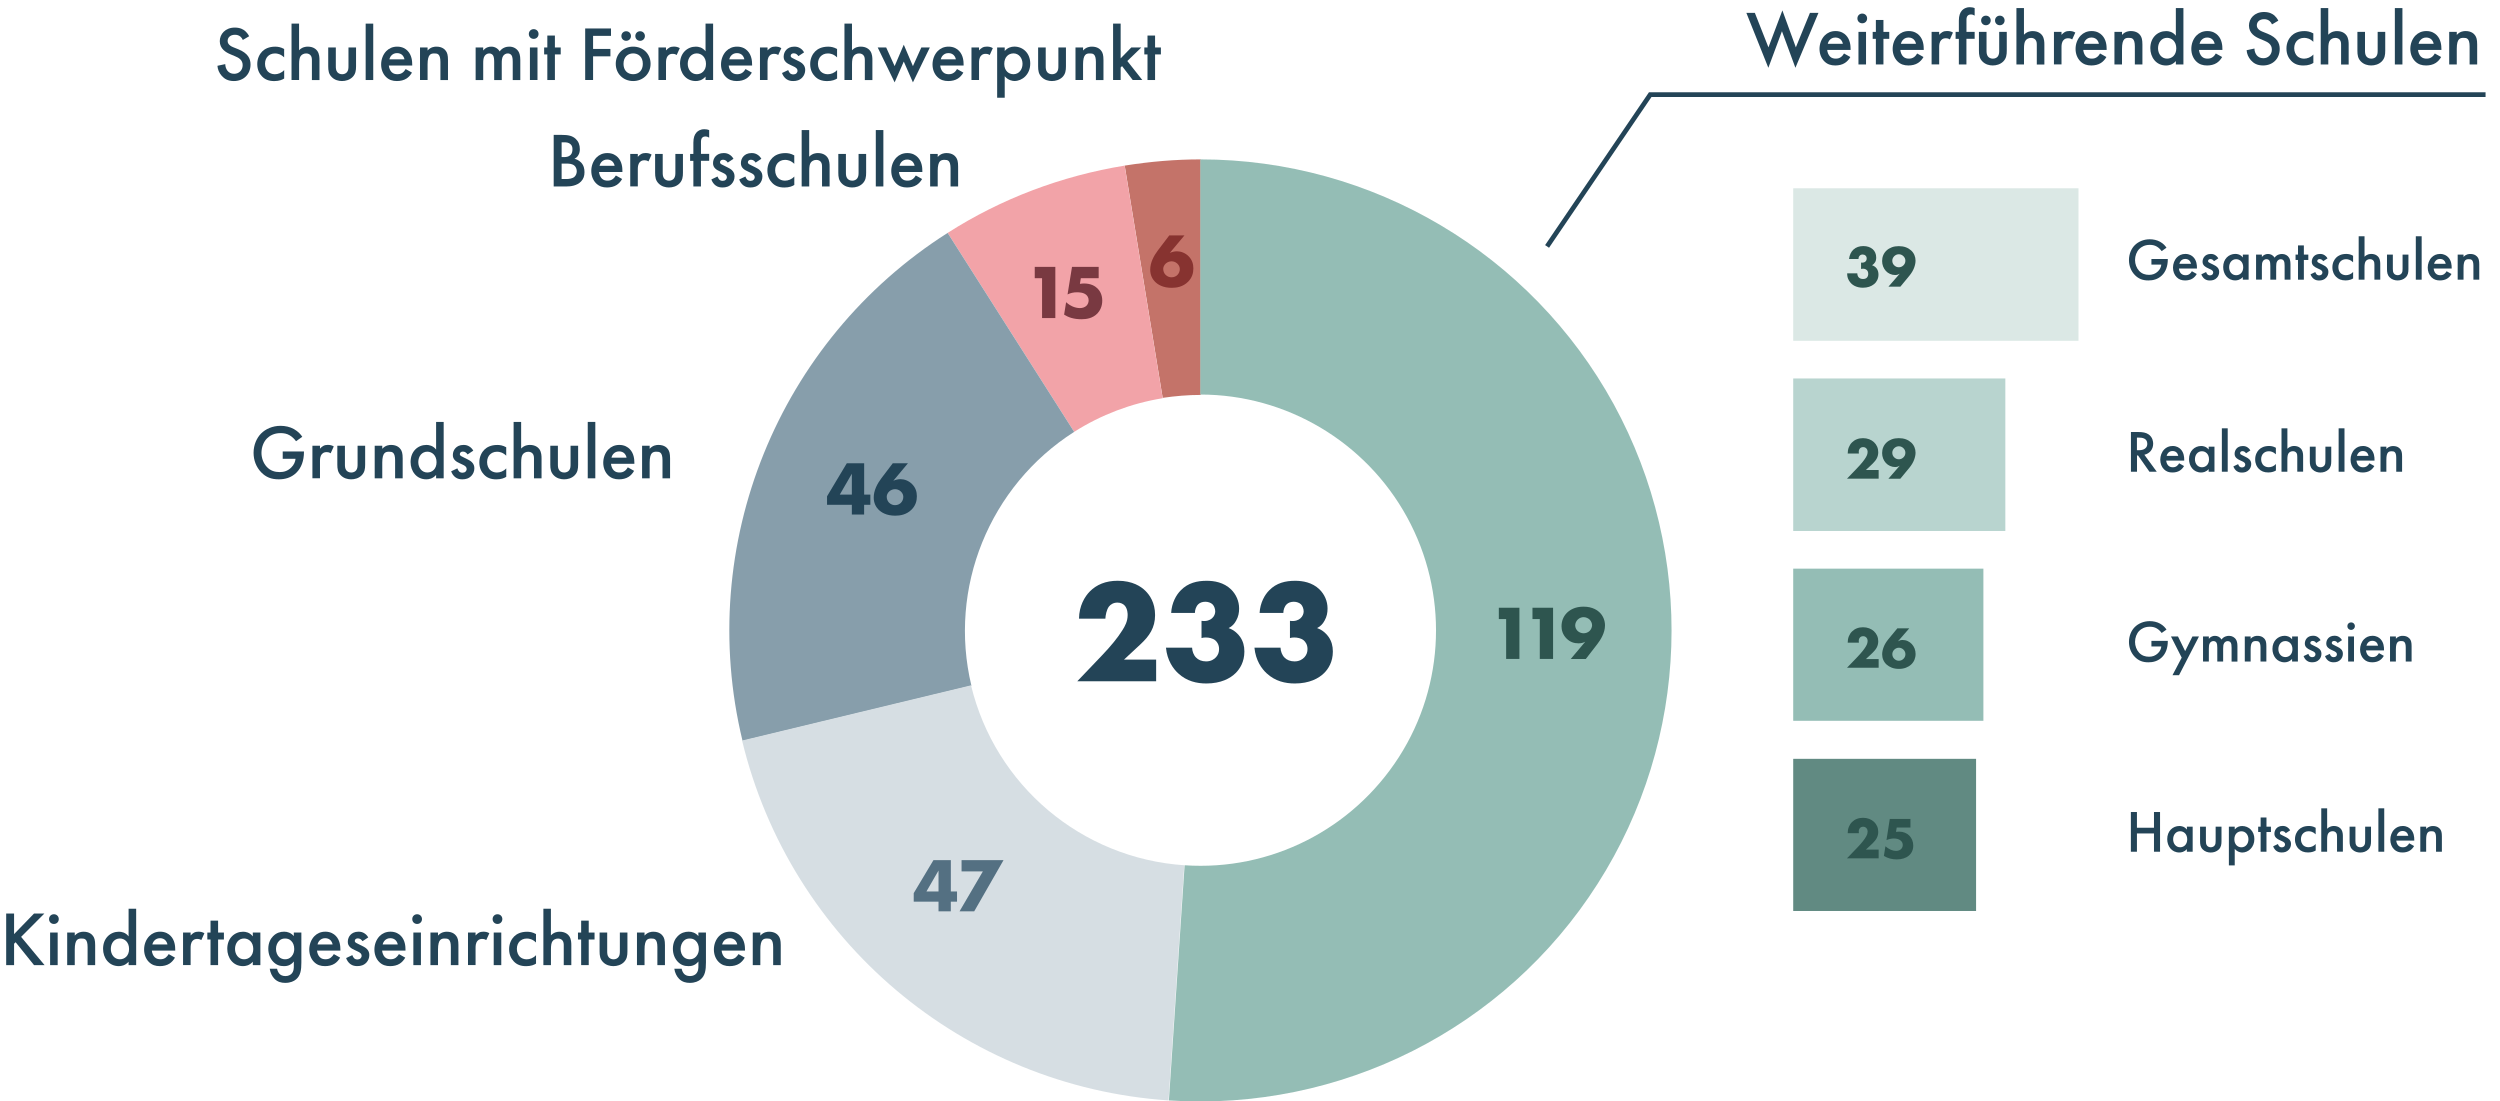<?xml version="1.0" encoding="UTF-8"?>
<svg xmlns="http://www.w3.org/2000/svg" width="683.55" height="301.16" viewBox="0 0 683.55 301.16">
  <defs>
    <style>.g{fill:#234457;}.h{fill:#793941;}.i{fill:#873330;}.j{fill:#f2a3a8;}.k{fill:#dbe8e5;}.l{fill:#547082;}.m{isolation:isolate;}.n{fill:#2e554f;}.o{fill:none;stroke:#234457;stroke-width:1.3px;}.p{fill:#c47369;}.q{fill:#618a82;}.r{fill:#879eab;}.s{fill:#94bdb5;}.t{fill:#d6dee3;}.u{fill:#b8d4cf;}</style>
  </defs>
  <g id="a">
    <g id="b">
      <g id="c">
        <rect class="k" x="490.3" y="51.48" width="78" height="41.7"></rect>
        <rect class="u" x="490.3" y="103.48" width="58" height="41.7"></rect>
        <rect class="s" x="490.3" y="155.48" width="52" height="41.6"></rect>
        <rect class="q" x="490.3" y="207.48" width="50" height="41.6"></rect>
        <polyline class="o" points="679.6 25.88 451.2 25.88 423 67.38"></polyline>
      </g>
    </g>
    <g id="d">
      <path class="p" d="M307.5,45.28c6.9-1.1,13.8-1.7,20.8-1.7v64.4c-3.5,0-6.9.3-10.4.8l-10.4-63.6v.1Z"></path>
      <path class="j" d="M259.1,63.68c14.7-9.4,31.2-15.6,48.4-18.4l10.4,63.6c-8.6,1.4-16.8,4.5-24.2,9.2l-34.6-54.4h0Z"></path>
      <path class="r" d="M203,202.48c-12.9-53.5,9.7-109.3,56.1-138.8l34.6,54.4c-23.2,14.8-34.5,42.7-28.1,69.4l-62.6,15.1v-.1Z"></path>
      <path class="t" d="M319.5,300.88c-56.2-3.8-103.4-43.7-116.6-98.4l62.6-15.1c6.6,27.4,30.2,47.3,58.3,49.2l-4.3,64.3Z"></path>
      <path class="s" d="M328.2,43.58c47.1,0,90.4,25.7,113,66.9,22.6,41.3,20.9,91.6-4.4,131.2-25.3,39.7-70.3,62.3-117.2,59.2l4.3-64.3c23.5,1.6,45.9-9.8,58.6-29.6s13.5-45,2.2-65.6c-11.3-20.6-33-33.5-56.5-33.5V43.58h0Z"></path>
    </g>
    <g id="e">
      <g class="m">
        <g class="m">
          <path class="n" d="M411.81,169.26h-2v-3.09h5.63v14h-3.63v-10.92Z"></path>
          <path class="n" d="M421.01,169.26h-2v-3.09h5.63v14h-3.63v-10.92Z"></path>
          <path class="n" d="M429.47,180.18l3.97-4.72c-.59.32-1.16.44-1.87.44-1.2,0-2.27-.36-3.21-1.28-1.13-1.11-1.41-2.41-1.41-3.38,0-1.41.5-2.67,1.41-3.61.82-.84,2.25-1.76,4.6-1.76,2.58,0,3.95,1.11,4.49,1.66.9.92,1.39,2.18,1.39,3.46,0,2.12-1.28,4.05-2.12,5.14l-3.13,4.05h-4.12ZM431.38,169.41c-.42.42-.69,1.01-.69,1.6s.29,1.16.67,1.51c.42.4,1.05.63,1.64.63.53,0,1.13-.19,1.58-.59.42-.38.73-1.05.73-1.6s-.29-1.18-.67-1.55c-.38-.36-.99-.67-1.64-.67-.44,0-1.07.13-1.62.67Z"></path>
        </g>
      </g>
      <g class="m">
        <g class="m">
          <path class="n" d="M508.87,71.8c.08,0,.14.01.19.01h.14c.35,0,.64-.11.86-.31.22-.21.33-.48.33-.82s-.1-.59-.31-.79-.47-.3-.79-.3c-.34,0-.62.11-.83.34-.21.23-.31.52-.31.89h-2.59c.07-.56.21-1.06.42-1.5.21-.44.49-.81.82-1.11.33-.3.72-.53,1.17-.69.45-.16.94-.24,1.49-.24s1.02.07,1.45.22c.43.15.81.36,1.12.63s.55.6.71.99c.17.39.25.82.25,1.29,0,.52-.1.94-.29,1.27-.2.33-.47.61-.84.85.55.17.98.48,1.29.92.31.44.46.99.46,1.64,0,.53-.11,1.02-.32,1.46-.21.44-.5.82-.88,1.13-.38.31-.83.56-1.34.73s-1.09.26-1.71.26c-.83,0-1.58-.16-2.25-.49-.67-.32-1.2-.84-1.6-1.54-.18-.31-.3-.63-.37-.94-.06-.31-.09-.63-.09-.96h2.77c.02.5.17.89.44,1.15.28.26.65.39,1.12.39.5,0,.86-.13,1.09-.4.23-.27.34-.6.34-.99,0-.47-.14-.82-.41-1.06-.28-.24-.61-.36-.99-.36-.1,0-.19,0-.27.02s-.18.03-.29.05v-1.76Z"></path>
          <path class="n" d="M516.34,78.38l3.06-3.52h-.06c-.27.16-.49.26-.66.29-.17.03-.32.05-.46.05-.52,0-1.01-.1-1.45-.3-.44-.2-.83-.47-1.14-.82-.32-.35-.57-.76-.75-1.22-.18-.47-.27-.97-.27-1.5,0-.57.1-1.1.31-1.59.21-.49.51-.92.91-1.29s.88-.66,1.44-.87,1.2-.31,1.9-.31,1.35.1,1.92.31,1.04.5,1.44.86.7.78.91,1.27.31.99.31,1.54c0,.61-.14,1.27-.41,1.98-.27.71-.69,1.41-1.25,2.1l-2.5,3.03h-3.25ZM520.97,71.3c0-.25-.05-.48-.14-.69-.1-.21-.22-.4-.39-.56-.16-.16-.35-.29-.57-.39-.21-.1-.45-.14-.69-.14s-.48.05-.69.14c-.21.09-.4.22-.57.39s-.29.35-.39.56c-.1.21-.14.45-.14.69s.05.48.14.69c.09.21.22.4.39.56s.35.29.57.39c.21.09.45.14.69.14s.48-.05.69-.14c.21-.1.4-.22.57-.39.16-.16.29-.35.39-.56.09-.21.14-.45.14-.69Z"></path>
        </g>
      </g>
      <g class="m">
        <g class="m">
          <path class="n" d="M513.68,130.88h-8.68l2.67-2.77c.71-.73,1.26-1.36,1.66-1.87.4-.51.7-.94.89-1.29s.32-.64.36-.86c.05-.22.07-.4.07-.56,0-.16-.03-.32-.08-.47-.05-.15-.13-.29-.24-.41-.1-.12-.23-.21-.38-.29-.15-.07-.32-.11-.52-.11-.38,0-.68.12-.89.37-.21.25-.32.56-.32.93,0,.1.01.26.04.46h-3.06c0-.63.1-1.2.31-1.72s.49-.96.87-1.33c.37-.37.81-.66,1.32-.86.51-.2,1.07-.3,1.68-.3s1.16.1,1.67.29.95.46,1.32.8c.37.34.66.75.87,1.22s.31.98.31,1.54c0,.59-.13,1.14-.38,1.64-.25.5-.66,1.01-1.21,1.54l-1.79,1.67h3.49v2.37Z"></path>
          <path class="n" d="M516.34,130.88l3.06-3.52h-.06c-.27.16-.49.26-.66.29-.17.03-.32.05-.46.05-.52,0-1.01-.1-1.45-.3-.44-.2-.83-.47-1.14-.82-.32-.35-.57-.76-.75-1.22-.18-.47-.27-.97-.27-1.5,0-.57.1-1.1.31-1.59.21-.49.51-.92.91-1.29s.88-.66,1.44-.87,1.2-.31,1.9-.31,1.35.1,1.92.31,1.04.5,1.44.86.7.78.91,1.27.31.99.31,1.54c0,.61-.14,1.27-.41,1.98-.27.71-.69,1.41-1.25,2.1l-2.5,3.03h-3.25ZM520.97,123.8c0-.25-.05-.48-.14-.69-.1-.21-.22-.4-.39-.56-.16-.16-.35-.29-.57-.39-.21-.1-.45-.14-.69-.14s-.48.05-.69.14c-.21.09-.4.22-.57.39s-.29.35-.39.56c-.1.21-.14.45-.14.69s.05.48.14.69c.09.21.22.4.39.56s.35.29.57.39c.21.09.45.14.69.14s.48-.05.69-.14c.21-.1.4-.22.57-.39.16-.16.29-.35.39-.56.09-.21.14-.45.14-.69Z"></path>
        </g>
      </g>
      <g class="m">
        <g class="m">
          <path class="n" d="M513.68,182.58h-8.68l2.67-2.77c.71-.73,1.26-1.36,1.66-1.87.4-.51.7-.94.89-1.29s.32-.64.36-.86c.05-.22.07-.4.07-.56,0-.16-.03-.32-.08-.47-.05-.15-.13-.29-.24-.41-.1-.12-.23-.21-.38-.29-.15-.07-.32-.11-.52-.11-.38,0-.68.12-.89.37-.21.25-.32.56-.32.93,0,.1.01.26.04.46h-3.06c0-.63.1-1.2.31-1.72s.49-.96.87-1.33c.37-.37.81-.66,1.32-.86.51-.2,1.07-.3,1.68-.3s1.16.1,1.67.29.95.46,1.32.8c.37.34.66.75.87,1.22s.31.98.31,1.54c0,.59-.13,1.14-.38,1.64-.25.5-.66,1.01-1.21,1.54l-1.79,1.67h3.49v2.37Z"></path>
          <path class="n" d="M522.03,171.8l-3.06,3.52h.06c.27-.16.49-.26.66-.29.17-.03.32-.05.46-.05.52,0,1.01.1,1.44.3s.82.47,1.14.82c.32.35.58.76.76,1.22.18.47.27.97.27,1.5,0,.57-.11,1.1-.31,1.59-.21.49-.51.92-.91,1.29-.4.37-.88.66-1.44.87-.56.21-1.2.32-1.9.32s-1.35-.11-1.92-.32c-.56-.21-1.04-.5-1.44-.86s-.7-.78-.91-1.27-.31-.99-.31-1.54c0-.61.14-1.27.41-1.98.27-.71.69-1.41,1.25-2.1l2.5-3.03h3.25ZM517.4,178.88c0,.25.05.48.14.69.09.21.22.4.39.56s.35.29.57.39c.21.1.45.14.69.14s.48-.05.69-.14c.21-.09.4-.22.57-.39.16-.16.29-.35.39-.56.09-.21.14-.45.14-.69s-.05-.48-.14-.69c-.1-.21-.22-.4-.39-.56-.16-.16-.35-.29-.57-.39-.21-.09-.45-.14-.69-.14s-.48.05-.69.14c-.21.1-.4.22-.57.39s-.29.35-.39.56c-.1.21-.14.45-.14.69Z"></path>
        </g>
      </g>
      <g class="m">
        <g class="m">
          <path class="n" d="M513.68,234.68h-8.68l2.67-2.77c.71-.73,1.26-1.36,1.66-1.87.4-.51.7-.94.89-1.29s.32-.64.36-.86c.05-.22.07-.4.07-.56,0-.16-.03-.32-.08-.47-.05-.15-.13-.29-.24-.41-.1-.12-.23-.21-.38-.29-.15-.07-.32-.11-.52-.11-.38,0-.68.12-.89.37-.21.25-.32.56-.32.93,0,.1.01.26.04.46h-3.06c0-.63.1-1.2.31-1.72s.49-.96.87-1.33c.37-.37.81-.66,1.32-.86.51-.2,1.07-.3,1.68-.3s1.16.1,1.67.29.95.46,1.32.8c.37.34.66.75.87,1.22s.31.98.31,1.54c0,.59-.13,1.14-.38,1.64-.25.5-.66,1.01-1.21,1.54l-1.79,1.67h3.49v2.37Z"></path>
          <path class="n" d="M522.33,226.27h-3.73l-.19,1.19c.17-.02.33-.04.47-.05.14-.01.29-.02.44-.02.54,0,1.05.1,1.52.29.47.19.87.45,1.2.79.33.33.6.73.79,1.2.19.47.29.98.29,1.53,0,.58-.11,1.11-.32,1.57-.21.47-.52.87-.91,1.19-.39.33-.87.58-1.43.76-.56.18-1.19.26-1.87.26-.65,0-1.27-.08-1.85-.24-.59-.16-1.14-.4-1.65-.72l.42-2.63c.48.41.96.72,1.46.94.5.21.97.32,1.42.32.57,0,1.03-.16,1.36-.46.33-.31.5-.69.5-1.15,0-.53-.22-.96-.67-1.29-.45-.33-1.04-.49-1.76-.49-.32,0-.66.04-1,.11-.34.07-.68.18-1.02.34l.9-5.79h5.65v2.37Z"></path>
        </g>
      </g>
      <g class="m">
        <g class="m">
          <path class="l" d="M259.97,243.74h1.7v2.79h-1.7v2.65h-3.36v-2.65h-6.78v-2.33l5.4-9.03h4.75v8.57ZM256.61,243.74v-5.71l-3.3,5.71h3.3Z"></path>
          <path class="l" d="M268.75,238.26h-5.84v-3.09h11.48l-8.02,14h-4.01l6.38-10.92Z"></path>
        </g>
      </g>
      <g class="m">
        <g class="m">
          <path class="g" d="M316.1,186.28h-21.56l6.81-7.13c2.42-2.54,4.23-4.75,5.52-6.81.73-1.13,1.45-2.46,1.45-4.19,0-.28,0-1.69-.81-2.58-.4-.44-1.09-.81-1.97-.81-1.13,0-1.89.52-2.34,1.09-.64.85-.93,2.38-.97,3.3h-7.21c.04-3.51,1.57-6.04,2.98-7.46,1.81-1.81,4.27-2.9,7.62-2.9,4.03,0,6.37,1.57,7.58,2.78,1.09,1.09,2.62,3.14,2.62,6.61s-1.57,5.72-3.99,7.98l-4.51,4.19h8.79v5.92Z"></path>
          <path class="g" d="M325.94,177.09c.04,1.01.44,2.06,1.09,2.7.6.64,1.57,1.05,2.74,1.05,1.37,0,2.22-.6,2.74-1.17.6-.68.81-1.41.81-2.22,0-1.17-.56-1.97-1.05-2.38-.69-.56-1.73-.77-2.58-.77-.44,0-.81.04-1.17.16v-4.71c1.41.2,2.3-.2,2.86-.68.64-.56.89-1.29.89-1.89,0-.73-.32-1.53-.73-1.93-.44-.44-1.21-.72-1.97-.72-.85,0-1.53.28-1.93.68-.6.56-.93,1.53-.93,2.38h-6.49c.16-2.82,1.41-4.96,2.62-6.17,1.97-2.05,4.51-2.62,7.09-2.62,2.01,0,4.67.4,6.69,2.38,1.33,1.33,2.18,3.14,2.18,5.2,0,1.17-.2,2.22-.81,3.3-.48.89-1.09,1.57-2.06,2.05,1.65.6,2.62,1.65,3.18,2.46.77,1.13,1.13,2.42,1.13,3.95,0,2.86-1.25,4.76-2.38,5.88-1.45,1.45-4.03,2.86-8.02,2.86-2.58,0-5.36-.6-7.7-2.78-1.37-1.25-3.02-3.55-3.34-7.01h7.13Z"></path>
          <path class="g" d="M350.12,177.09c.04,1.01.44,2.06,1.09,2.7.6.64,1.57,1.05,2.74,1.05,1.37,0,2.22-.6,2.74-1.17.6-.68.81-1.41.81-2.22,0-1.17-.56-1.97-1.05-2.38-.68-.56-1.73-.77-2.58-.77-.44,0-.81.04-1.17.16v-4.71c1.41.2,2.3-.2,2.86-.68.64-.56.89-1.29.89-1.89,0-.73-.32-1.53-.72-1.93-.44-.44-1.21-.72-1.97-.72-.85,0-1.53.28-1.94.68-.6.56-.93,1.53-.93,2.38h-6.49c.16-2.82,1.41-4.96,2.62-6.17,1.97-2.05,4.51-2.62,7.09-2.62,2.01,0,4.67.4,6.69,2.38,1.33,1.33,2.18,3.14,2.18,5.2,0,1.17-.2,2.22-.81,3.3-.48.89-1.09,1.57-2.05,2.05,1.65.6,2.62,1.65,3.18,2.46.77,1.13,1.13,2.42,1.13,3.95,0,2.86-1.25,4.76-2.38,5.88-1.45,1.45-4.03,2.86-8.02,2.86-2.58,0-5.36-.6-7.7-2.78-1.37-1.25-3.02-3.55-3.34-7.01h7.13Z"></path>
        </g>
      </g>
      <g class="m">
        <g class="m">
          <path class="g" d="M236.27,135.24h1.7v2.79h-1.7v2.65h-3.36v-2.65h-6.78v-2.33l5.4-9.03h4.75v8.57ZM232.91,135.24v-5.71l-3.3,5.71h3.3Z"></path>
          <path class="g" d="M248.24,126.68l-3.99,4.77c.57-.25,1.26-.44,1.95-.44,1.05,0,2.25.42,3.17,1.34.99.99,1.32,2.14,1.32,3.34,0,1.3-.36,2.56-1.45,3.65-1.39,1.39-3.13,1.66-4.47,1.66-2.41,0-3.82-.9-4.6-1.7-.67-.69-1.28-1.76-1.28-3.28,0-1.91.97-3.76,2.08-5.23l3.13-4.12h4.14ZM246.33,137.47c.4-.4.65-.96.65-1.6,0-.44-.15-.99-.65-1.47-.57-.55-1.2-.65-1.62-.65-.55,0-1.15.23-1.57.61-.44.4-.69.97-.69,1.45,0,.59.21,1.18.61,1.6.55.57,1.2.71,1.66.71.78,0,1.3-.34,1.62-.65Z"></path>
        </g>
      </g>
      <g class="m">
        <g class="m">
          <path class="h" d="M284.91,76.06h-1.99v-3.09h5.63v14h-3.63v-10.92Z"></path>
          <path class="h" d="M300.37,76.06h-4.85l-.25,1.55c.52-.08.94-.1,1.13-.1,1.87,0,3.04.71,3.7,1.38.63.63,1.28,1.7,1.28,3.32s-.67,2.81-1.34,3.51c-1.3,1.34-3.02,1.57-4.37,1.57-2.12,0-3.59-.54-4.72-1.26l.55-3.4c.73.67,1.45,1.03,1.68,1.13.63.29,1.41.48,2.1.48.73,0,1.41-.25,1.83-.69.31-.34.55-.84.55-1.43,0-.74-.36-1.24-.67-1.51-.76-.67-2.06-.69-2.52-.69-.99,0-1.83.21-2.58.59l1.22-7.54h7.29v3.09Z"></path>
        </g>
      </g>
      <g class="m">
        <g class="m">
          <path class="i" d="M323.84,64.38l-3.99,4.77c.57-.25,1.26-.44,1.95-.44,1.05,0,2.25.42,3.17,1.34.99.99,1.32,2.14,1.32,3.34,0,1.3-.36,2.56-1.45,3.65-1.39,1.39-3.13,1.66-4.47,1.66-2.41,0-3.82-.9-4.6-1.7-.67-.69-1.28-1.76-1.28-3.28,0-1.91.97-3.76,2.08-5.23l3.13-4.12h4.14ZM321.93,75.17c.4-.4.65-.96.65-1.6,0-.44-.15-.99-.65-1.47-.57-.55-1.2-.65-1.62-.65-.55,0-1.15.23-1.57.61-.44.4-.69.97-.69,1.45,0,.59.21,1.18.61,1.6.55.57,1.2.71,1.66.71.78,0,1.3-.34,1.62-.65Z"></path>
        </g>
      </g>
    </g>
  </g>
  <g id="f">
    <path class="g" d="M479.81,3.52l3.72,9.43,3.81-10.11,3.68,10.11,3.85-9.43h2.33l-6.3,15.02-3.68-10-3.72,10-6.01-15.02h2.33Z"></path>
    <path class="g" d="M505.92,15.59c-.38.68-.93,1.27-1.5,1.63-.72.47-1.67.68-2.62.68-1.18,0-2.16-.3-3-1.14-.85-.85-1.31-2.07-1.31-3.4s.49-2.71,1.42-3.66c.74-.74,1.71-1.21,2.98-1.21,1.42,0,2.33.61,2.85,1.16,1.14,1.18,1.25,2.83,1.25,3.76v.25h-6.39c.04.63.32,1.35.76,1.8.49.49,1.08.57,1.59.57.57,0,.99-.13,1.42-.44.36-.27.63-.63.82-.97l1.73.97ZM503.87,11.98c-.08-.49-.32-.91-.63-1.21-.28-.25-.72-.51-1.4-.51-.72,0-1.18.3-1.46.57-.3.27-.53.7-.63,1.14h4.12Z"></path>
    <path class="g" d="M509.18,3.71c.76,0,1.33.57,1.33,1.33s-.57,1.33-1.33,1.33-1.33-.57-1.33-1.33.57-1.33,1.33-1.33ZM510.21,8.72v8.9h-2.07v-8.9h2.07Z"></path>
    <path class="g" d="M514.97,10.62v7h-2.07v-7h-.87v-1.9h.87v-3.26h2.07v3.26h1.59v1.9h-1.59Z"></path>
    <path class="g" d="M525.92,15.59c-.38.68-.93,1.27-1.5,1.63-.72.47-1.67.68-2.62.68-1.18,0-2.16-.3-3-1.14-.85-.85-1.31-2.07-1.31-3.4s.49-2.71,1.42-3.66c.74-.74,1.71-1.21,2.98-1.21,1.42,0,2.33.61,2.85,1.16,1.14,1.18,1.25,2.83,1.25,3.76v.25h-6.39c.04.63.32,1.35.76,1.8.49.49,1.08.57,1.59.57.57,0,.99-.13,1.42-.44.36-.27.63-.63.82-.97l1.73.97ZM523.87,11.98c-.08-.49-.32-.91-.63-1.21-.28-.25-.72-.51-1.4-.51-.72,0-1.18.3-1.46.57-.3.27-.53.7-.63,1.14h4.12Z"></path>
    <path class="g" d="M528.14,8.72h2.07v.8c.23-.27.57-.57.87-.74.4-.23.8-.3,1.27-.3.51,0,1.06.08,1.63.42l-.85,1.88c-.47-.3-.85-.32-1.06-.32-.44,0-.89.06-1.29.49-.57.61-.57,1.46-.57,2.05v4.61h-2.07v-8.9Z"></path>
    <path class="g" d="M537.66,10.62v7h-2.07v-7h-.89v-1.9h.89v-3.09c0-1.38.36-2.24.87-2.79.38-.4,1.04-.87,2.12-.87.44,0,.89.06,1.33.25v2.05c-.42-.25-.7-.32-.99-.32-.25,0-.63.04-.91.34-.11.11-.34.42-.34,1.06v3.36h2.24v1.9h-2.24Z"></path>
    <path class="g" d="M543.16,8.72v5.1c0,.53.02,1.14.38,1.61.27.36.76.61,1.35.61s1.08-.25,1.35-.61c.36-.47.38-1.08.38-1.61v-5.1h2.07v5.16c0,1.14-.13,2.09-.95,2.92-.8.8-1.9,1.1-2.9,1.1-.91,0-2.01-.27-2.81-1.1-.82-.82-.95-1.78-.95-2.92v-5.16h2.07ZM542.99,4.28c.74,0,1.31.57,1.31,1.31s-.57,1.31-1.31,1.31-1.31-.57-1.31-1.31.57-1.31,1.31-1.31ZM546.79,4.28c.74,0,1.31.57,1.31,1.31s-.57,1.31-1.31,1.31-1.31-.57-1.31-1.31.57-1.31,1.31-1.31Z"></path>
    <path class="g" d="M551.32,2.21h2.07v7.28c.89-.91,1.86-.99,2.39-.99,1.63,0,2.37.85,2.62,1.21.55.8.57,1.84.57,2.47v5.46h-2.07v-5.27c0-.53,0-1.1-.4-1.54-.23-.25-.63-.47-1.16-.47-.7,0-1.25.34-1.52.74-.3.42-.42,1.1-.42,2.24v4.29h-2.07V2.21Z"></path>
    <path class="g" d="M561.59,8.72h2.07v.8c.23-.27.57-.57.87-.74.4-.23.8-.3,1.27-.3.51,0,1.06.08,1.63.42l-.85,1.88c-.47-.3-.85-.32-1.06-.32-.44,0-.89.06-1.29.49-.57.61-.57,1.46-.57,2.05v4.61h-2.07v-8.9Z"></path>
    <path class="g" d="M575.93,15.59c-.38.68-.93,1.27-1.5,1.63-.72.47-1.67.68-2.62.68-1.18,0-2.16-.3-3-1.14-.85-.85-1.31-2.07-1.31-3.4s.49-2.71,1.42-3.66c.74-.74,1.71-1.21,2.98-1.21,1.42,0,2.33.61,2.85,1.16,1.14,1.18,1.25,2.83,1.25,3.76v.25h-6.39c.04.63.32,1.35.76,1.8.49.49,1.08.57,1.59.57.57,0,.99-.13,1.42-.44.36-.27.63-.63.82-.97l1.73.97ZM573.88,11.98c-.08-.49-.32-.91-.63-1.21-.28-.25-.72-.51-1.4-.51-.72,0-1.18.3-1.46.57-.3.27-.53.7-.63,1.14h4.12Z"></path>
    <path class="g" d="M578.13,8.72h2.07v.83c.89-.99,1.9-1.06,2.41-1.06,1.65,0,2.35.82,2.62,1.21.34.49.55,1.1.55,2.47v5.46h-2.07v-4.95c0-2.26-.85-2.33-1.63-2.33-.93,0-1.88.13-1.88,3v4.27h-2.07v-8.9Z"></path>
    <path class="g" d="M594.92,2.21h2.07v15.42h-2.07v-.93c-.91,1.06-2.03,1.21-2.67,1.21-2.75,0-4.31-2.28-4.31-4.74,0-2.9,1.99-4.67,4.34-4.67.66,0,1.8.17,2.64,1.27V2.21ZM590.05,13.2c0,1.54.97,2.83,2.47,2.83,1.31,0,2.52-.95,2.52-2.81s-1.21-2.88-2.52-2.88c-1.5,0-2.47,1.27-2.47,2.86Z"></path>
    <path class="g" d="M607.58,15.59c-.38.68-.93,1.27-1.5,1.63-.72.47-1.67.68-2.62.68-1.18,0-2.16-.3-3-1.14-.85-.85-1.31-2.07-1.31-3.4s.49-2.71,1.42-3.66c.74-.74,1.71-1.21,2.98-1.21,1.42,0,2.33.61,2.85,1.16,1.14,1.18,1.25,2.83,1.25,3.76v.25h-6.39c.04.63.32,1.35.76,1.8.49.49,1.08.57,1.59.57.57,0,.99-.13,1.42-.44.36-.27.63-.63.82-.97l1.73.97ZM605.53,11.98c-.08-.49-.32-.91-.63-1.21-.28-.25-.72-.51-1.4-.51-.72,0-1.18.3-1.46.57-.3.27-.53.7-.63,1.14h4.12Z"></path>
    <path class="g" d="M621.2,6.65c-.13-.32-.32-.61-.63-.89-.44-.36-.91-.51-1.52-.51-1.31,0-1.99.78-1.99,1.69,0,.42.15,1.16,1.52,1.71l1.42.57c2.6,1.06,3.32,2.54,3.32,4.15,0,2.69-1.9,4.53-4.55,4.53-1.63,0-2.6-.61-3.32-1.42-.76-.85-1.1-1.78-1.18-2.75l2.14-.46c0,.7.25,1.35.59,1.8.4.51.99.85,1.84.85,1.31,0,2.33-.95,2.33-2.37s-1.1-2.03-2.03-2.41l-1.35-.57c-1.16-.49-2.88-1.46-2.88-3.57,0-1.9,1.48-3.72,4.12-3.72,1.52,0,2.39.57,2.83.95.38.34.78.82,1.08,1.42l-1.73,1.02Z"></path>
    <path class="g" d="M632.53,11.45c-.95-.93-1.88-1.1-2.52-1.1-.97,0-1.59.4-1.97.78-.38.38-.76,1.06-.76,2.05s.4,1.73.8,2.14c.46.44,1.12.72,1.88.72.85,0,1.84-.34,2.56-1.14v2.31c-.51.32-1.33.7-2.71.7-1.48,0-2.54-.42-3.38-1.31-.63-.66-1.27-1.71-1.27-3.34s.7-2.79,1.35-3.45c.7-.7,1.82-1.31,3.57-1.31.68,0,1.48.11,2.43.63v2.33Z"></path>
    <path class="g" d="M634.52,2.21h2.07v7.28c.89-.91,1.86-.99,2.39-.99,1.63,0,2.37.85,2.62,1.21.55.8.57,1.84.57,2.47v5.46h-2.07v-5.27c0-.53,0-1.1-.4-1.54-.23-.25-.63-.47-1.16-.47-.7,0-1.25.34-1.52.74-.3.42-.42,1.1-.42,2.24v4.29h-2.07V2.21Z"></path>
    <path class="g" d="M646.64,8.72v5.1c0,.53.02,1.14.38,1.61.27.36.76.61,1.35.61s1.08-.25,1.35-.61c.36-.47.38-1.08.38-1.61v-5.1h2.07v5.16c0,1.14-.13,2.09-.95,2.92-.8.8-1.9,1.1-2.9,1.1-.91,0-2.01-.27-2.81-1.1-.82-.82-.95-1.78-.95-2.92v-5.16h2.07Z"></path>
    <path class="g" d="M656.87,2.21v15.42h-2.07V2.21h2.07Z"></path>
    <path class="g" d="M667.46,15.59c-.38.68-.93,1.27-1.5,1.63-.72.47-1.67.68-2.62.68-1.18,0-2.16-.3-3-1.14-.85-.85-1.31-2.07-1.31-3.4s.49-2.71,1.42-3.66c.74-.74,1.71-1.21,2.98-1.21,1.42,0,2.33.61,2.85,1.16,1.14,1.18,1.25,2.83,1.25,3.76v.25h-6.39c.04.63.32,1.35.76,1.8.49.49,1.08.57,1.59.57.57,0,.99-.13,1.42-.44.36-.27.63-.63.82-.97l1.73.97ZM665.41,11.98c-.08-.49-.32-.91-.63-1.21-.28-.25-.72-.51-1.4-.51-.72,0-1.18.3-1.46.57-.3.27-.53.7-.63,1.14h4.12Z"></path>
    <path class="g" d="M669.66,8.72h2.07v.83c.89-.99,1.9-1.06,2.41-1.06,1.65,0,2.35.82,2.62,1.21.34.49.55,1.1.55,2.47v5.46h-2.07v-4.95c0-2.26-.85-2.33-1.63-2.33-.93,0-1.88.13-1.88,3v4.27h-2.07v-8.9Z"></path>
    <path class="g" d="M66.38,10.91c-.13-.32-.32-.61-.63-.89-.44-.36-.91-.51-1.52-.51-1.31,0-1.99.78-1.99,1.69,0,.42.15,1.16,1.52,1.71l1.42.57c2.6,1.06,3.32,2.54,3.32,4.15,0,2.69-1.9,4.53-4.55,4.53-1.63,0-2.6-.61-3.32-1.42-.76-.85-1.1-1.78-1.18-2.75l2.14-.46c0,.7.25,1.35.59,1.8.4.51.99.85,1.84.85,1.31,0,2.33-.95,2.33-2.37s-1.1-2.03-2.03-2.41l-1.35-.57c-1.16-.49-2.88-1.46-2.88-3.57,0-1.9,1.48-3.72,4.12-3.72,1.52,0,2.39.57,2.83.95.38.34.78.82,1.08,1.42l-1.73,1.02Z"></path>
    <path class="g" d="M77.71,15.71c-.95-.93-1.88-1.1-2.52-1.1-.97,0-1.59.4-1.97.78-.38.38-.76,1.06-.76,2.05s.4,1.73.8,2.14c.46.44,1.12.72,1.88.72.85,0,1.84-.34,2.56-1.14v2.31c-.51.32-1.33.7-2.71.7-1.48,0-2.54-.42-3.38-1.31-.63-.66-1.27-1.71-1.27-3.34s.7-2.79,1.35-3.45c.7-.7,1.82-1.31,3.57-1.31.68,0,1.48.11,2.43.63v2.33Z"></path>
    <path class="g" d="M79.7,6.46h2.07v7.28c.89-.91,1.86-.99,2.39-.99,1.63,0,2.37.85,2.62,1.21.55.8.57,1.84.57,2.47v5.46h-2.07v-5.27c0-.53,0-1.1-.4-1.54-.23-.25-.63-.47-1.16-.47-.7,0-1.25.34-1.52.74-.3.42-.42,1.1-.42,2.24v4.29h-2.07V6.46Z"></path>
    <path class="g" d="M91.82,12.98v5.1c0,.53.02,1.14.38,1.61.27.36.76.61,1.35.61s1.08-.25,1.35-.61c.36-.47.38-1.08.38-1.61v-5.1h2.07v5.16c0,1.14-.13,2.09-.95,2.92-.8.8-1.9,1.1-2.9,1.1-.91,0-2.01-.27-2.81-1.1-.82-.82-.95-1.78-.95-2.92v-5.16h2.07Z"></path>
    <path class="g" d="M102.05,6.46v15.42h-2.07V6.46h2.07Z"></path>
    <path class="g" d="M112.64,19.85c-.38.68-.93,1.27-1.5,1.63-.72.47-1.67.68-2.62.68-1.18,0-2.16-.3-3-1.14-.85-.85-1.31-2.07-1.31-3.4s.49-2.71,1.42-3.66c.74-.74,1.71-1.21,2.98-1.21,1.42,0,2.33.61,2.85,1.16,1.14,1.18,1.25,2.83,1.25,3.76v.25h-6.39c.04.63.32,1.35.76,1.8.49.49,1.08.57,1.59.57.57,0,.99-.13,1.42-.44.36-.27.63-.63.82-.97l1.73.97ZM110.59,16.24c-.08-.49-.32-.91-.63-1.21-.28-.25-.72-.51-1.4-.51-.72,0-1.18.3-1.46.57-.3.27-.53.7-.63,1.14h4.12Z"></path>
    <path class="g" d="M114.84,12.98h2.07v.83c.89-.99,1.9-1.06,2.41-1.06,1.65,0,2.35.82,2.62,1.21.34.49.55,1.1.55,2.47v5.46h-2.07v-4.95c0-2.26-.85-2.33-1.63-2.33-.93,0-1.88.13-1.88,3v4.27h-2.07v-8.9Z"></path>
    <path class="g" d="M130.04,12.98h2.07v.83c.7-.85,1.52-1.06,2.2-1.06.93,0,1.8.44,2.31,1.31.74-1.06,1.86-1.31,2.64-1.31,1.08,0,2.03.51,2.54,1.4.17.3.46.95.46,2.24v5.5h-2.07v-4.91c0-.99-.11-1.4-.19-1.59-.13-.34-.44-.78-1.18-.78-.51,0-.95.28-1.23.66-.36.51-.4,1.27-.4,2.03v4.59h-2.07v-4.91c0-.99-.11-1.4-.19-1.59-.13-.34-.44-.78-1.18-.78-.51,0-.95.28-1.23.66-.36.51-.4,1.27-.4,2.03v4.59h-2.07v-8.9Z"></path>
    <path class="g" d="M145.92,7.97c.76,0,1.33.57,1.33,1.33s-.57,1.33-1.33,1.33-1.33-.57-1.33-1.33.57-1.33,1.33-1.33ZM146.96,12.98v8.9h-2.07v-8.9h2.07Z"></path>
    <path class="g" d="M151.72,14.88v7h-2.07v-7h-.87v-1.9h.87v-3.26h2.07v3.26h1.59v1.9h-1.59Z"></path>
    <path class="g" d="M167.07,9.81h-4.91v3.57h4.74v2.03h-4.74v6.47h-2.16V7.78h7.06v2.03Z"></path>
    <path class="g" d="M177.88,17.44c0,2.73-2.07,4.72-4.76,4.72s-4.76-1.99-4.76-4.72,2.07-4.69,4.76-4.69,4.76,1.95,4.76,4.69ZM171.21,8.54c.74,0,1.31.57,1.31,1.31s-.57,1.31-1.31,1.31-1.31-.57-1.31-1.31.57-1.31,1.31-1.31ZM175.76,17.46c0-2.03-1.33-2.86-2.64-2.86s-2.64.83-2.64,2.86c0,1.71,1.01,2.83,2.64,2.83s2.64-1.12,2.64-2.83ZM175.02,8.54c.74,0,1.31.57,1.31,1.31s-.57,1.31-1.31,1.31-1.31-.57-1.31-1.31.57-1.31,1.31-1.31Z"></path>
    <path class="g" d="M180.03,12.98h2.07v.8c.23-.27.57-.57.87-.74.4-.23.8-.3,1.27-.3.51,0,1.06.08,1.63.42l-.85,1.88c-.47-.3-.85-.32-1.06-.32-.44,0-.89.06-1.29.49-.57.61-.57,1.46-.57,2.05v4.61h-2.07v-8.9Z"></path>
    <path class="g" d="M192.91,6.46h2.07v15.42h-2.07v-.93c-.91,1.06-2.03,1.21-2.67,1.21-2.75,0-4.31-2.28-4.31-4.74,0-2.9,1.99-4.67,4.34-4.67.66,0,1.8.17,2.64,1.27v-7.55ZM188.04,17.46c0,1.54.97,2.83,2.47,2.83,1.31,0,2.52-.95,2.52-2.81s-1.21-2.88-2.52-2.88c-1.5,0-2.47,1.27-2.47,2.86Z"></path>
    <path class="g" d="M205.57,19.85c-.38.68-.93,1.27-1.5,1.63-.72.47-1.67.68-2.62.68-1.18,0-2.16-.3-3-1.14-.85-.85-1.31-2.07-1.31-3.4s.49-2.71,1.42-3.66c.74-.74,1.71-1.21,2.98-1.21,1.42,0,2.33.61,2.85,1.16,1.14,1.18,1.25,2.83,1.25,3.76v.25h-6.39c.04.63.32,1.35.76,1.8.49.49,1.08.57,1.59.57.57,0,.99-.13,1.42-.44.36-.27.63-.63.82-.97l1.73.97ZM203.52,16.24c-.08-.49-.32-.91-.63-1.21-.28-.25-.72-.51-1.4-.51-.72,0-1.18.3-1.46.57-.3.27-.53.7-.63,1.14h4.12Z"></path>
    <path class="g" d="M207.79,12.98h2.07v.8c.23-.27.57-.57.87-.74.4-.23.8-.3,1.27-.3.51,0,1.06.08,1.63.42l-.85,1.88c-.47-.3-.85-.32-1.06-.32-.44,0-.89.06-1.29.49-.57.61-.57,1.46-.57,2.05v4.61h-2.07v-8.9Z"></path>
    <path class="g" d="M218.28,15.33c-.21-.34-.61-.76-1.27-.76-.3,0-.51.11-.63.23-.11.11-.19.27-.19.47,0,.23.11.38.3.51.13.08.25.13.7.36l1.06.53c.47.23.91.47,1.25.82.49.49.66,1.04.66,1.65,0,.8-.3,1.5-.78,2.03-.7.76-1.57.99-2.5.99-.57,0-1.29-.08-1.92-.57-.51-.38-.93-.99-1.14-1.63l1.69-.8c.11.3.3.68.49.85.13.13.42.34.91.34.32,0,.66-.11.85-.3.17-.17.3-.44.3-.7s-.08-.46-.28-.68c-.25-.25-.55-.4-.89-.55l-.76-.36c-.4-.19-.89-.42-1.23-.76-.47-.44-.63-.93-.63-1.5,0-.72.28-1.42.74-1.9.4-.42,1.08-.85,2.18-.85.63,0,1.14.13,1.65.47.3.19.7.53,1.01,1.1l-1.54,1.02Z"></path>
    <path class="g" d="M228.89,15.71c-.95-.93-1.88-1.1-2.52-1.1-.97,0-1.59.4-1.97.78-.38.38-.76,1.06-.76,2.05s.4,1.73.8,2.14c.46.44,1.12.72,1.88.72.85,0,1.84-.34,2.56-1.14v2.31c-.51.32-1.33.7-2.71.7-1.48,0-2.54-.42-3.38-1.31-.63-.66-1.27-1.71-1.27-3.34s.7-2.79,1.35-3.45c.7-.7,1.82-1.31,3.57-1.31.68,0,1.48.11,2.43.63v2.33Z"></path>
    <path class="g" d="M230.88,6.46h2.07v7.28c.89-.91,1.86-.99,2.39-.99,1.63,0,2.37.85,2.62,1.21.55.8.57,1.84.57,2.47v5.46h-2.07v-5.27c0-.53,0-1.1-.4-1.54-.23-.25-.63-.47-1.16-.47-.7,0-1.25.34-1.52.74-.3.42-.42,1.1-.42,2.24v4.29h-2.07V6.46Z"></path>
    <path class="g" d="M242.3,12.98l2.31,5.1,2.5-5.86,2.5,5.86,2.3-5.1h2.33l-4.63,9.54-2.5-5.69-2.5,5.69-4.63-9.54h2.33Z"></path>
    <path class="g" d="M263.4,19.85c-.38.68-.93,1.27-1.5,1.63-.72.47-1.67.68-2.62.68-1.18,0-2.16-.3-3-1.14-.85-.85-1.31-2.07-1.31-3.4s.49-2.71,1.42-3.66c.74-.74,1.71-1.21,2.98-1.21,1.42,0,2.33.61,2.85,1.16,1.14,1.18,1.25,2.83,1.25,3.76v.25h-6.39c.04.63.32,1.35.76,1.8.49.49,1.08.57,1.59.57.57,0,.99-.13,1.42-.44.36-.27.63-.63.82-.97l1.73.97ZM261.35,16.24c-.08-.49-.32-.91-.63-1.21-.28-.25-.72-.51-1.4-.51-.72,0-1.18.3-1.46.57-.3.27-.53.7-.63,1.14h4.12Z"></path>
    <path class="g" d="M265.62,12.98h2.07v.8c.23-.27.57-.57.87-.74.4-.23.8-.3,1.27-.3.51,0,1.06.08,1.63.42l-.85,1.88c-.47-.3-.85-.32-1.06-.32-.44,0-.89.06-1.29.49-.57.61-.57,1.46-.57,2.05v4.61h-2.07v-8.9Z"></path>
    <path class="g" d="M274.71,26.73h-2.07v-13.75h2.07v.97c.76-.91,1.75-1.21,2.64-1.21,2.35,0,4.34,1.8,4.34,4.63,0,3-2.2,4.78-4.31,4.78-.49,0-1.73-.17-2.67-1.31v5.88ZM274.59,17.48c0,1.86,1.21,2.81,2.52,2.81,1.5,0,2.47-1.29,2.47-2.83s-.97-2.86-2.47-2.86c-1.31,0-2.52.93-2.52,2.88Z"></path>
    <path class="g" d="M285.92,12.98v5.1c0,.53.02,1.14.38,1.61.27.36.76.61,1.35.61s1.08-.25,1.35-.61c.36-.47.38-1.08.38-1.61v-5.1h2.07v5.16c0,1.14-.13,2.09-.95,2.92-.8.8-1.9,1.1-2.9,1.1-.91,0-2.01-.27-2.81-1.1-.82-.82-.95-1.78-.95-2.92v-5.16h2.07Z"></path>
    <path class="g" d="M294.06,12.98h2.07v.83c.89-.99,1.9-1.06,2.41-1.06,1.65,0,2.35.82,2.62,1.21.34.49.55,1.1.55,2.47v5.46h-2.07v-4.95c0-2.26-.85-2.33-1.63-2.33-.93,0-1.88.13-1.88,3v4.27h-2.07v-8.9Z"></path>
    <path class="g" d="M306.41,6.46v9.5l2.9-2.98h2.75l-3.83,3.7,4.1,5.2h-2.62l-2.92-3.81-.38.38v3.43h-2.07V6.46h2.07Z"></path>
    <path class="g" d="M315.82,14.88v7h-2.07v-7h-.87v-1.9h.87v-3.26h2.07v3.26h1.59v1.9h-1.59Z"></path>
    <path class="g" d="M153.53,36.88c1.82,0,2.96.23,3.89,1.1.76.72,1.12,1.63,1.12,2.79,0,.55-.08,1.12-.42,1.67-.32.55-.74.82-1.06.97.25.06,1.12.3,1.82,1.02.76.8.93,1.78.93,2.64,0,1.02-.25,1.82-.93,2.54-1.12,1.18-2.88,1.37-3.96,1.37h-3.53v-14.11h2.14ZM153.55,42.95h.66c.53,0,1.25-.06,1.76-.55.49-.47.55-1.12.55-1.61,0-.42-.06-.93-.51-1.35-.49-.46-1.1-.53-1.71-.53h-.74v4.04ZM153.55,48.95h1.31c.61,0,1.59-.11,2.14-.55.42-.34.7-.93.7-1.56,0-.57-.21-1.12-.57-1.48-.59-.57-1.46-.63-2.22-.63h-1.35v4.23Z"></path>
    <path class="g" d="M170.1,48.95c-.38.68-.93,1.27-1.5,1.63-.72.47-1.67.68-2.62.68-1.18,0-2.16-.3-3-1.14-.85-.85-1.31-2.07-1.31-3.4s.49-2.71,1.42-3.66c.74-.74,1.71-1.21,2.98-1.21,1.42,0,2.33.61,2.86,1.16,1.14,1.18,1.25,2.83,1.25,3.76v.25h-6.39c.04.63.32,1.35.76,1.8.49.49,1.08.57,1.59.57.57,0,.99-.13,1.42-.44.36-.27.63-.63.83-.97l1.73.97ZM168.05,45.34c-.08-.49-.32-.91-.63-1.21-.27-.25-.72-.51-1.4-.51-.72,0-1.18.3-1.46.57-.3.27-.53.7-.63,1.14h4.12Z"></path>
    <path class="g" d="M172.32,42.08h2.07v.8c.23-.27.57-.57.87-.74.4-.23.8-.3,1.27-.3.51,0,1.06.08,1.63.42l-.85,1.88c-.47-.3-.85-.32-1.06-.32-.44,0-.89.06-1.29.49-.57.61-.57,1.46-.57,2.05v4.61h-2.07v-8.9Z"></path>
    <path class="g" d="M181.2,42.08v5.1c0,.53.02,1.14.38,1.61.27.36.76.61,1.35.61s1.08-.25,1.35-.61c.36-.46.38-1.08.38-1.61v-5.1h2.07v5.16c0,1.14-.13,2.09-.95,2.92s-1.9,1.1-2.9,1.1c-.91,0-2.01-.27-2.81-1.1-.82-.82-.95-1.78-.95-2.92v-5.16h2.07Z"></path>
    <path class="g" d="M191.65,43.98v7h-2.07v-7h-.89v-1.9h.89v-3.09c0-1.37.36-2.24.87-2.79.38-.4,1.04-.87,2.12-.87.44,0,.89.06,1.33.25v2.05c-.42-.25-.7-.32-.99-.32-.25,0-.63.04-.91.34-.11.11-.34.42-.34,1.06v3.36h2.24v1.9h-2.24Z"></path>
    <path class="g" d="M198.96,44.43c-.21-.34-.61-.76-1.27-.76-.3,0-.51.11-.63.23-.11.11-.19.27-.19.47,0,.23.11.38.3.51.13.08.25.13.7.36l1.06.53c.47.23.91.47,1.25.82.49.49.66,1.04.66,1.65,0,.8-.3,1.5-.78,2.03-.7.76-1.56.99-2.5.99-.57,0-1.29-.08-1.92-.57-.51-.38-.93-.99-1.14-1.63l1.69-.8c.11.3.3.68.49.85.13.13.42.34.91.34.32,0,.66-.11.85-.3.17-.17.3-.44.3-.7s-.08-.47-.27-.68c-.25-.25-.55-.4-.89-.55l-.76-.36c-.4-.19-.89-.42-1.23-.76-.47-.44-.63-.93-.63-1.5,0-.72.27-1.42.74-1.9.4-.42,1.08-.85,2.18-.85.63,0,1.14.13,1.65.47.3.19.7.53,1.02,1.1l-1.54,1.02Z"></path>
    <path class="g" d="M206.58,44.43c-.21-.34-.61-.76-1.27-.76-.3,0-.51.11-.63.23-.11.11-.19.27-.19.47,0,.23.11.38.3.51.13.08.25.13.7.36l1.06.53c.47.23.91.47,1.25.82.49.49.66,1.04.66,1.65,0,.8-.3,1.5-.78,2.03-.7.76-1.56.99-2.5.99-.57,0-1.29-.08-1.92-.57-.51-.38-.93-.99-1.14-1.63l1.69-.8c.11.3.3.68.49.85.13.13.42.34.91.34.32,0,.66-.11.85-.3.17-.17.3-.44.3-.7s-.08-.47-.27-.68c-.25-.25-.55-.4-.89-.55l-.76-.36c-.4-.19-.89-.42-1.23-.76-.47-.44-.63-.93-.63-1.5,0-.72.27-1.42.74-1.9.4-.42,1.08-.85,2.18-.85.63,0,1.14.13,1.65.47.3.19.7.53,1.02,1.1l-1.54,1.02Z"></path>
    <path class="g" d="M217.19,44.81c-.95-.93-1.88-1.1-2.52-1.1-.97,0-1.59.4-1.97.78s-.76,1.06-.76,2.05.4,1.73.8,2.14c.47.44,1.12.72,1.88.72.85,0,1.84-.34,2.56-1.14v2.31c-.51.32-1.33.7-2.71.7-1.48,0-2.54-.42-3.38-1.31-.63-.66-1.27-1.71-1.27-3.34s.7-2.79,1.35-3.45c.7-.7,1.82-1.31,3.57-1.31.68,0,1.48.11,2.43.63v2.33Z"></path>
    <path class="g" d="M219.18,35.56h2.07v7.28c.89-.91,1.86-.99,2.39-.99,1.63,0,2.37.85,2.62,1.21.55.8.57,1.84.57,2.47v5.46h-2.07v-5.27c0-.53,0-1.1-.4-1.54-.23-.25-.63-.46-1.16-.46-.7,0-1.25.34-1.52.74-.3.42-.42,1.1-.42,2.24v4.29h-2.07v-15.42Z"></path>
    <path class="g" d="M231.29,42.08v5.1c0,.53.02,1.14.38,1.61.27.36.76.61,1.35.61s1.08-.25,1.35-.61c.36-.46.38-1.08.38-1.61v-5.1h2.07v5.16c0,1.14-.13,2.09-.95,2.92s-1.9,1.1-2.9,1.1c-.91,0-2.01-.27-2.81-1.1-.82-.82-.95-1.78-.95-2.92v-5.16h2.07Z"></path>
    <path class="g" d="M241.53,35.56v15.42h-2.07v-15.42h2.07Z"></path>
    <path class="g" d="M252.12,48.95c-.38.68-.93,1.27-1.5,1.63-.72.47-1.67.68-2.62.68-1.18,0-2.16-.3-3-1.14-.85-.85-1.31-2.07-1.31-3.4s.49-2.71,1.42-3.66c.74-.74,1.71-1.21,2.98-1.21,1.42,0,2.33.61,2.85,1.16,1.14,1.18,1.25,2.83,1.25,3.76v.25h-6.39c.04.63.32,1.35.76,1.8.49.49,1.08.57,1.59.57.57,0,.99-.13,1.42-.44.36-.27.63-.63.83-.97l1.73.97ZM250.07,45.34c-.08-.49-.32-.91-.63-1.21-.28-.25-.72-.51-1.4-.51-.72,0-1.18.3-1.46.57-.3.27-.53.7-.63,1.14h4.12Z"></path>
    <path class="g" d="M254.32,42.08h2.07v.83c.89-.99,1.9-1.06,2.41-1.06,1.65,0,2.35.82,2.62,1.21.34.49.55,1.1.55,2.47v5.46h-2.07v-4.95c0-2.26-.85-2.33-1.63-2.33-.93,0-1.88.13-1.88,3v4.27h-2.07v-8.9Z"></path>
    <path class="g" d="M77.29,123.44h5.82v.11c0,2.41-.72,4.38-2.09,5.71-1.46,1.42-3.19,1.8-4.8,1.8-2.05,0-3.51-.59-4.8-1.92-1.37-1.42-2.09-3.3-2.09-5.33,0-2.2.89-4.1,2.05-5.27,1.21-1.23,3.13-2.11,5.31-2.11,1.27,0,2.58.27,3.68.89,1.16.66,1.88,1.48,2.28,2.11l-1.71,1.21c-.42-.59-1.06-1.23-1.73-1.61-.78-.47-1.63-.61-2.5-.61-1.84,0-3.02.76-3.72,1.46-.93.93-1.5,2.43-1.5,3.95,0,1.42.53,2.83,1.46,3.83.97,1.04,2.18,1.42,3.53,1.42,1.23,0,2.24-.36,3.15-1.25.78-.76,1.1-1.59,1.18-2.39h-3.51v-1.99Z"></path>
    <path class="g" d="M85.42,121.88h2.07v.8c.23-.27.57-.57.87-.74.4-.23.8-.3,1.27-.3.51,0,1.06.08,1.63.42l-.85,1.88c-.47-.3-.85-.32-1.06-.32-.44,0-.89.06-1.29.49-.57.61-.57,1.46-.57,2.05v4.61h-2.07v-8.9Z"></path>
    <path class="g" d="M94.31,121.88v5.1c0,.53.02,1.14.38,1.61.27.36.76.61,1.35.61s1.08-.25,1.35-.61c.36-.46.38-1.08.38-1.61v-5.1h2.07v5.16c0,1.14-.13,2.09-.95,2.92s-1.9,1.1-2.9,1.1c-.91,0-2.01-.27-2.81-1.1-.82-.82-.95-1.78-.95-2.92v-5.16h2.07Z"></path>
    <path class="g" d="M102.45,121.88h2.07v.83c.89-.99,1.9-1.06,2.41-1.06,1.65,0,2.35.82,2.62,1.21.34.49.55,1.1.55,2.47v5.46h-2.07v-4.95c0-2.26-.85-2.33-1.63-2.33-.93,0-1.88.13-1.88,3v4.27h-2.07v-8.9Z"></path>
    <path class="g" d="M119.24,115.36h2.07v15.42h-2.07v-.93c-.91,1.06-2.03,1.21-2.67,1.21-2.75,0-4.31-2.28-4.31-4.74,0-2.9,1.99-4.67,4.34-4.67.66,0,1.8.17,2.64,1.27v-7.55ZM114.37,126.36c0,1.54.97,2.83,2.47,2.83,1.31,0,2.52-.95,2.52-2.81s-1.21-2.88-2.52-2.88c-1.5,0-2.47,1.27-2.47,2.85Z"></path>
    <path class="g" d="M127.82,124.23c-.21-.34-.61-.76-1.27-.76-.3,0-.51.11-.63.23-.11.11-.19.27-.19.47,0,.23.11.38.3.51.13.08.25.13.7.36l1.06.53c.47.23.91.47,1.25.82.49.49.66,1.04.66,1.65,0,.8-.3,1.5-.78,2.03-.7.76-1.56.99-2.5.99-.57,0-1.29-.08-1.92-.57-.51-.38-.93-.99-1.14-1.63l1.69-.8c.11.3.3.68.49.85.13.13.42.34.91.34.32,0,.66-.11.85-.3.17-.17.3-.44.3-.7s-.08-.47-.27-.68c-.25-.25-.55-.4-.89-.55l-.76-.36c-.4-.19-.89-.42-1.23-.76-.47-.44-.63-.93-.63-1.5,0-.72.27-1.42.74-1.9.4-.42,1.08-.85,2.18-.85.63,0,1.14.13,1.65.47.3.19.7.53,1.02,1.1l-1.54,1.02Z"></path>
    <path class="g" d="M138.43,124.61c-.95-.93-1.88-1.1-2.52-1.1-.97,0-1.59.4-1.97.78s-.76,1.06-.76,2.05.4,1.73.8,2.14c.46.44,1.12.72,1.88.72.85,0,1.84-.34,2.56-1.14v2.31c-.51.32-1.33.7-2.71.7-1.48,0-2.54-.42-3.38-1.31-.63-.66-1.27-1.71-1.27-3.34s.7-2.79,1.35-3.45c.7-.7,1.82-1.31,3.57-1.31.68,0,1.48.11,2.43.63v2.33Z"></path>
    <path class="g" d="M140.42,115.36h2.07v7.28c.89-.91,1.86-.99,2.39-.99,1.63,0,2.37.85,2.62,1.21.55.8.57,1.84.57,2.47v5.46h-2.07v-5.27c0-.53,0-1.1-.4-1.54-.23-.25-.63-.46-1.16-.46-.7,0-1.25.34-1.52.74-.3.42-.42,1.1-.42,2.24v4.29h-2.07v-15.42Z"></path>
    <path class="g" d="M152.54,121.88v5.1c0,.53.02,1.14.38,1.61.27.36.76.61,1.35.61s1.08-.25,1.35-.61c.36-.46.38-1.08.38-1.61v-5.1h2.07v5.16c0,1.14-.13,2.09-.95,2.92s-1.9,1.1-2.9,1.1c-.91,0-2.01-.27-2.81-1.1-.82-.82-.95-1.78-.95-2.92v-5.16h2.07Z"></path>
    <path class="g" d="M162.77,115.36v15.42h-2.07v-15.42h2.07Z"></path>
    <path class="g" d="M173.37,128.75c-.38.68-.93,1.27-1.5,1.63-.72.47-1.67.68-2.62.68-1.18,0-2.16-.3-3-1.14-.85-.85-1.31-2.07-1.31-3.4s.49-2.71,1.42-3.66c.74-.74,1.71-1.21,2.98-1.21,1.42,0,2.33.61,2.86,1.16,1.14,1.18,1.25,2.83,1.25,3.76v.25h-6.39c.04.63.32,1.35.76,1.8.49.49,1.08.57,1.59.57.57,0,.99-.13,1.42-.44.36-.27.63-.63.83-.97l1.73.97ZM171.31,125.14c-.08-.49-.32-.91-.63-1.21-.27-.25-.72-.51-1.4-.51-.72,0-1.18.3-1.46.57-.3.27-.53.7-.63,1.14h4.12Z"></path>
    <path class="g" d="M175.56,121.88h2.07v.83c.89-.99,1.9-1.06,2.41-1.06,1.65,0,2.35.82,2.62,1.21.34.49.55,1.1.55,2.47v5.46h-2.07v-4.95c0-2.26-.85-2.33-1.63-2.33-.93,0-1.88.13-1.88,3v4.27h-2.07v-8.9Z"></path>
    <path class="g" d="M588.24,70.82h4.48v.08c0,1.86-.55,3.37-1.61,4.4-1.12,1.09-2.46,1.38-3.7,1.38-1.58,0-2.7-.46-3.7-1.48-1.06-1.09-1.61-2.54-1.61-4.1,0-1.69.68-3.16,1.58-4.05.93-.94,2.41-1.63,4.09-1.63.98,0,1.99.21,2.83.68.9.5,1.45,1.14,1.76,1.63l-1.32.93c-.33-.46-.81-.94-1.33-1.24-.6-.36-1.25-.47-1.92-.47-1.42,0-2.33.59-2.87,1.12-.72.72-1.16,1.87-1.16,3.04,0,1.09.41,2.18,1.12,2.95.75.8,1.68,1.09,2.72,1.09.94,0,1.73-.28,2.43-.96.6-.59.85-1.22.91-1.84h-2.7v-1.53Z"></path>
    <path class="g" d="M600.64,74.91c-.29.52-.72.98-1.16,1.25-.55.36-1.29.52-2.02.52-.91,0-1.66-.23-2.31-.88-.65-.65-1.01-1.6-1.01-2.62s.37-2.08,1.09-2.82c.57-.57,1.32-.93,2.3-.93,1.09,0,1.79.47,2.2.9.88.91.96,2.18.96,2.9v.2h-4.92c.03.49.24,1.04.59,1.38.38.37.83.44,1.22.44.44,0,.76-.1,1.09-.34.28-.21.49-.49.63-.75l1.33.75ZM599.06,72.12c-.07-.37-.24-.7-.49-.93-.21-.2-.55-.39-1.08-.39-.55,0-.91.23-1.12.44-.23.21-.41.54-.49.88h3.17Z"></path>
    <path class="g" d="M605.35,71.42c-.16-.26-.47-.59-.98-.59-.23,0-.39.08-.49.18-.08.08-.15.21-.15.36,0,.18.08.29.23.39.1.06.2.1.54.28l.81.41c.36.18.7.36.96.64.37.37.5.8.5,1.27,0,.62-.23,1.16-.6,1.56-.54.59-1.21.77-1.92.77-.44,0-.99-.06-1.48-.44-.39-.29-.72-.77-.88-1.25l1.3-.62c.08.23.23.52.37.65.1.1.33.26.7.26.24,0,.5-.08.65-.23.13-.13.23-.34.23-.54s-.06-.36-.21-.52c-.2-.2-.42-.31-.68-.42l-.59-.28c-.31-.15-.68-.33-.94-.59-.36-.34-.49-.72-.49-1.16,0-.55.21-1.09.57-1.47.31-.33.83-.65,1.68-.65.49,0,.88.1,1.27.36.23.15.54.41.78.85l-1.19.78Z"></path>
    <path class="g" d="M613.23,69.61h1.59v6.85h-1.59v-.72c-.7.81-1.56.93-2.05.93-2.12,0-3.32-1.76-3.32-3.65,0-2.23,1.53-3.6,3.34-3.6.5,0,1.38.13,2.04.98v-.8ZM609.49,73.07c0,1.19.75,2.18,1.91,2.18,1.01,0,1.94-.73,1.94-2.17s-.93-2.21-1.94-2.21c-1.16,0-1.91.98-1.91,2.2Z"></path>
    <path class="g" d="M616.85,69.61h1.59v.64c.54-.65,1.17-.81,1.69-.81.72,0,1.38.34,1.78,1.01.57-.81,1.43-1.01,2.04-1.01.83,0,1.56.39,1.95,1.07.13.23.36.73.36,1.73v4.23h-1.6v-3.78c0-.77-.08-1.07-.15-1.22-.1-.26-.34-.6-.91-.6-.39,0-.73.21-.94.5-.28.39-.31.98-.31,1.56v3.53h-1.6v-3.78c0-.77-.08-1.07-.15-1.22-.1-.26-.34-.6-.91-.6-.39,0-.73.21-.94.5-.28.39-.31.98-.31,1.56v3.53h-1.59v-6.85Z"></path>
    <path class="g" d="M629.92,71.08v5.39h-1.6v-5.39h-.67v-1.47h.67v-2.51h1.6v2.51h1.22v1.47h-1.22Z"></path>
    <path class="g" d="M635.21,71.42c-.16-.26-.47-.59-.98-.59-.23,0-.39.08-.49.18-.08.08-.15.21-.15.36,0,.18.08.29.23.39.1.06.2.1.54.28l.81.41c.36.18.7.36.96.64.37.37.5.8.5,1.27,0,.62-.23,1.16-.6,1.56-.54.59-1.21.77-1.92.77-.44,0-.99-.06-1.48-.44-.39-.29-.72-.77-.88-1.25l1.3-.62c.08.23.23.52.37.65.1.1.33.26.7.26.24,0,.5-.08.65-.23.13-.13.23-.34.23-.54s-.06-.36-.21-.52c-.2-.2-.42-.31-.68-.42l-.59-.28c-.31-.15-.68-.33-.94-.59-.36-.34-.49-.72-.49-1.16,0-.55.21-1.09.57-1.47.31-.33.83-.65,1.68-.65.49,0,.88.1,1.27.36.23.15.54.41.78.85l-1.19.78Z"></path>
    <path class="g" d="M643.39,71.72c-.73-.72-1.45-.85-1.94-.85-.75,0-1.22.31-1.51.6-.29.29-.59.81-.59,1.58s.31,1.33.62,1.64c.36.34.86.55,1.45.55.65,0,1.42-.26,1.97-.88v1.77c-.39.24-1.03.54-2.08.54-1.14,0-1.95-.33-2.61-1.01-.49-.5-.98-1.32-.98-2.57s.54-2.15,1.04-2.65c.54-.54,1.4-1.01,2.75-1.01.52,0,1.14.08,1.87.49v1.79Z"></path>
    <path class="g" d="M644.92,64.6h1.59v5.6c.68-.7,1.43-.77,1.84-.77,1.25,0,1.82.65,2.02.93.42.62.44,1.42.44,1.9v4.2h-1.6v-4.05c0-.41,0-.85-.31-1.19-.18-.2-.49-.36-.9-.36-.54,0-.96.26-1.17.57-.23.33-.33.85-.33,1.73v3.31h-1.59v-11.87Z"></path>
    <path class="g" d="M654.25,69.61v3.92c0,.41.02.88.29,1.24.21.28.59.47,1.04.47s.83-.2,1.04-.47c.28-.36.29-.83.29-1.24v-3.92h1.6v3.97c0,.88-.1,1.61-.73,2.25-.62.62-1.46.85-2.23.85-.7,0-1.55-.21-2.17-.85-.63-.64-.73-1.37-.73-2.25v-3.97h1.59Z"></path>
    <path class="g" d="M662.13,64.6v11.87h-1.6v-11.87h1.6Z"></path>
    <path class="g" d="M670.29,74.91c-.29.52-.72.98-1.16,1.25-.55.36-1.29.52-2.02.52-.91,0-1.66-.23-2.31-.88-.65-.65-1.01-1.6-1.01-2.62s.37-2.08,1.09-2.82c.57-.57,1.32-.93,2.3-.93,1.09,0,1.79.47,2.2.9.88.91.96,2.18.96,2.9v.2h-4.92c.03.49.24,1.04.59,1.38.38.37.83.44,1.22.44.44,0,.76-.1,1.09-.34.28-.21.49-.49.63-.75l1.33.75ZM668.71,72.12c-.07-.37-.24-.7-.49-.93-.21-.2-.55-.39-1.08-.39-.55,0-.91.23-1.12.44-.23.21-.41.54-.49.88h3.17Z"></path>
    <path class="g" d="M671.98,69.61h1.6v.64c.68-.77,1.46-.81,1.86-.81,1.27,0,1.81.64,2.02.93.26.37.42.85.42,1.9v4.2h-1.6v-3.81c0-1.74-.65-1.79-1.25-1.79-.72,0-1.45.1-1.45,2.31v3.29h-1.6v-6.85Z"></path>
    <path class="g" d="M584.56,118.12c1.32,0,2.17.16,2.87.63,1.19.8,1.29,2.08,1.29,2.56,0,1.56-.96,2.7-2.41,3.03l3.39,4.64h-2l-3.11-4.44h-.29v4.44h-1.66v-10.86h1.94ZM584.28,123.1h.52c.46,0,2.31-.05,2.31-1.77,0-1.53-1.45-1.68-2.26-1.68h-.57v3.45Z"></path>
    <path class="g" d="M597.16,127.42c-.29.52-.72.98-1.16,1.25-.55.36-1.29.52-2.02.52-.91,0-1.66-.23-2.31-.88-.65-.65-1.01-1.6-1.01-2.62s.37-2.08,1.09-2.82c.57-.57,1.32-.93,2.3-.93,1.09,0,1.79.47,2.2.9.88.91.96,2.18.96,2.9v.2h-4.92c.03.49.24,1.04.59,1.38.38.37.83.44,1.22.44.44,0,.76-.1,1.09-.34.28-.21.49-.49.63-.75l1.33.75ZM595.58,124.64c-.07-.37-.24-.7-.49-.93-.21-.2-.55-.39-1.08-.39-.55,0-.91.23-1.12.44-.23.21-.41.54-.49.88h3.17Z"></path>
    <path class="g" d="M603.89,122.13h1.59v6.85h-1.59v-.72c-.7.81-1.56.93-2.05.93-2.12,0-3.32-1.76-3.32-3.65,0-2.23,1.53-3.6,3.34-3.6.5,0,1.38.13,2.04.98v-.8ZM600.14,125.58c0,1.19.75,2.18,1.91,2.18,1.01,0,1.94-.73,1.94-2.17s-.93-2.21-1.94-2.21c-1.16,0-1.91.98-1.91,2.2Z"></path>
    <path class="g" d="M609.1,117.11v11.87h-1.6v-11.87h1.6Z"></path>
    <path class="g" d="M614.11,123.94c-.16-.26-.47-.59-.98-.59-.23,0-.39.08-.49.18-.08.08-.15.21-.15.36,0,.18.08.29.23.39.1.06.2.1.54.28l.81.41c.36.18.7.36.96.64.37.37.5.8.5,1.27,0,.62-.23,1.16-.6,1.56-.54.59-1.21.77-1.92.77-.44,0-.99-.06-1.48-.44-.39-.29-.72-.77-.88-1.25l1.3-.62c.08.23.23.52.37.65.1.1.33.26.7.26.24,0,.5-.08.65-.23.13-.13.23-.34.23-.54s-.06-.36-.21-.52c-.2-.2-.42-.31-.68-.42l-.59-.28c-.31-.15-.68-.33-.94-.59-.36-.34-.49-.72-.49-1.16,0-.55.21-1.09.57-1.47.31-.33.83-.65,1.68-.65.49,0,.88.1,1.27.36.23.15.54.41.78.85l-1.19.78Z"></path>
    <path class="g" d="M622.28,124.23c-.73-.72-1.45-.85-1.94-.85-.75,0-1.22.31-1.51.6-.29.29-.59.81-.59,1.58s.31,1.33.62,1.64c.36.34.86.55,1.45.55.65,0,1.42-.26,1.97-.88v1.77c-.39.24-1.03.54-2.08.54-1.14,0-1.95-.33-2.61-1.01-.49-.5-.98-1.32-.98-2.57s.54-2.15,1.04-2.65c.54-.54,1.4-1.01,2.75-1.01.52,0,1.14.08,1.87.49v1.79Z"></path>
    <path class="g" d="M623.82,117.11h1.6v5.6c.68-.7,1.43-.77,1.84-.77,1.25,0,1.82.65,2.02.93.42.62.44,1.42.44,1.9v4.2h-1.6v-4.05c0-.41,0-.85-.31-1.19-.18-.2-.49-.36-.9-.36-.54,0-.96.26-1.17.57-.23.33-.33.85-.33,1.73v3.31h-1.6v-11.87Z"></path>
    <path class="g" d="M633.15,122.13v3.92c0,.41.02.88.29,1.24.21.28.59.47,1.04.47s.83-.2,1.04-.47c.28-.36.29-.83.29-1.24v-3.92h1.6v3.97c0,.88-.1,1.61-.73,2.25-.62.62-1.46.85-2.23.85-.7,0-1.55-.21-2.17-.85-.63-.64-.73-1.37-.73-2.25v-3.97h1.6Z"></path>
    <path class="g" d="M641.03,117.11v11.87h-1.6v-11.87h1.6Z"></path>
    <path class="g" d="M649.19,127.42c-.29.52-.72.98-1.16,1.25-.55.36-1.29.52-2.02.52-.91,0-1.66-.23-2.31-.88-.65-.65-1.01-1.6-1.01-2.62s.37-2.08,1.09-2.82c.57-.57,1.32-.93,2.3-.93,1.09,0,1.79.47,2.2.9.88.91.96,2.18.96,2.9v.2h-4.92c.03.49.24,1.04.59,1.38.38.37.83.44,1.22.44.44,0,.76-.1,1.09-.34.28-.21.49-.49.63-.75l1.33.75ZM647.61,124.64c-.07-.37-.24-.7-.49-.93-.21-.2-.55-.39-1.08-.39-.55,0-.91.23-1.12.44-.23.21-.41.54-.49.88h3.17Z"></path>
    <path class="g" d="M650.88,122.13h1.6v.64c.68-.77,1.46-.81,1.86-.81,1.27,0,1.81.64,2.02.93.26.37.42.85.42,1.9v4.2h-1.6v-3.81c0-1.74-.65-1.79-1.25-1.79-.72,0-1.45.1-1.45,2.31v3.29h-1.6v-6.85Z"></path>
    <path class="g" d="M588.24,175.23h4.48v.08c0,1.86-.55,3.37-1.61,4.4-1.12,1.09-2.46,1.38-3.7,1.38-1.58,0-2.7-.46-3.7-1.48-1.06-1.09-1.61-2.54-1.61-4.1,0-1.69.68-3.16,1.58-4.05.93-.94,2.41-1.63,4.09-1.63.98,0,1.99.21,2.83.68.9.5,1.45,1.14,1.76,1.63l-1.32.93c-.33-.46-.81-.94-1.33-1.24-.6-.36-1.25-.47-1.92-.47-1.42,0-2.33.59-2.87,1.12-.72.72-1.16,1.87-1.16,3.04,0,1.09.41,2.18,1.12,2.95.75.8,1.68,1.09,2.72,1.09.94,0,1.73-.28,2.43-.96.6-.59.85-1.22.91-1.84h-2.7v-1.53Z"></path>
    <path class="g" d="M596.52,179.81l-2.93-5.78h1.92l1.95,4,1.99-4h1.79l-5.45,10.58h-1.79l2.52-4.8Z"></path>
    <path class="g" d="M602.35,174.03h1.59v.63c.54-.65,1.17-.81,1.69-.81.72,0,1.38.34,1.78,1.01.57-.81,1.43-1.01,2.04-1.01.83,0,1.56.39,1.95,1.08.13.23.36.73.36,1.73v4.23h-1.6v-3.78c0-.77-.08-1.07-.15-1.22-.1-.26-.34-.6-.91-.6-.39,0-.73.21-.94.5-.28.39-.31.98-.31,1.56v3.53h-1.6v-3.78c0-.77-.08-1.07-.15-1.22-.1-.26-.34-.6-.91-.6-.39,0-.73.21-.94.5-.28.39-.31.98-.31,1.56v3.53h-1.59v-6.85Z"></path>
    <path class="g" d="M613.77,174.03h1.6v.63c.68-.76,1.46-.81,1.86-.81,1.27,0,1.81.64,2.02.93.26.37.42.85.42,1.9v4.2h-1.6v-3.81c0-1.74-.65-1.79-1.25-1.79-.72,0-1.45.1-1.45,2.31v3.29h-1.6v-6.85Z"></path>
    <path class="g" d="M626.7,174.03h1.59v6.85h-1.59v-.72c-.7.81-1.56.93-2.05.93-2.12,0-3.32-1.76-3.32-3.65,0-2.23,1.53-3.6,3.34-3.6.5,0,1.38.13,2.04.98v-.8ZM622.95,177.48c0,1.19.75,2.18,1.91,2.18,1.01,0,1.94-.73,1.94-2.17s-.93-2.21-1.94-2.21c-1.16,0-1.91.98-1.91,2.2Z"></path>
    <path class="g" d="M633.31,175.83c-.16-.26-.47-.59-.98-.59-.23,0-.39.08-.49.18-.08.08-.15.21-.15.36,0,.18.08.29.23.39.1.06.2.1.54.28l.81.41c.36.18.7.36.96.63.37.37.5.8.5,1.27,0,.62-.23,1.16-.6,1.56-.54.59-1.21.76-1.92.76-.44,0-.99-.06-1.48-.44-.39-.29-.72-.76-.88-1.25l1.3-.62c.08.23.23.52.37.65.1.1.33.26.7.26.24,0,.5-.08.65-.23.13-.13.23-.34.23-.54s-.06-.36-.21-.52c-.2-.2-.42-.31-.68-.42l-.59-.28c-.31-.15-.68-.33-.94-.59-.36-.34-.49-.72-.49-1.16,0-.55.21-1.09.57-1.47.31-.33.83-.65,1.68-.65.49,0,.88.1,1.27.36.23.15.54.41.78.85l-1.19.78Z"></path>
    <path class="g" d="M639.17,175.83c-.16-.26-.47-.59-.98-.59-.23,0-.39.08-.49.18-.08.08-.15.21-.15.36,0,.18.08.29.23.39.1.06.2.1.54.28l.81.41c.36.18.7.36.96.63.37.37.5.8.5,1.27,0,.62-.23,1.16-.6,1.56-.54.59-1.21.76-1.92.76-.44,0-.99-.06-1.48-.44-.39-.29-.72-.76-.88-1.25l1.3-.62c.08.23.23.52.37.65.1.1.33.26.7.26.24,0,.5-.08.65-.23.13-.13.23-.34.23-.54s-.06-.36-.21-.52c-.2-.2-.42-.31-.68-.42l-.59-.28c-.31-.15-.68-.33-.94-.59-.36-.34-.49-.72-.49-1.16,0-.55.21-1.09.57-1.47.31-.33.83-.65,1.68-.65.49,0,.88.1,1.27.36.23.15.54.41.78.85l-1.19.78Z"></path>
    <path class="g" d="M642.84,170.17c.59,0,1.03.44,1.03,1.03s-.44,1.03-1.03,1.03-1.03-.44-1.03-1.03.44-1.03,1.03-1.03ZM643.63,174.03v6.85h-1.6v-6.85h1.6Z"></path>
    <path class="g" d="M651.79,179.32c-.29.52-.72.98-1.16,1.25-.55.36-1.29.52-2.02.52-.91,0-1.66-.23-2.31-.88-.65-.65-1.01-1.6-1.01-2.62s.37-2.08,1.09-2.82c.57-.57,1.32-.93,2.3-.93,1.09,0,1.79.47,2.2.9.88.91.96,2.18.96,2.9v.2h-4.92c.03.49.24,1.04.59,1.38.38.38.83.44,1.22.44.44,0,.76-.1,1.09-.34.28-.21.49-.49.63-.75l1.33.75ZM650.21,176.53c-.07-.37-.24-.7-.49-.93-.21-.2-.55-.39-1.08-.39-.55,0-.91.23-1.12.44-.23.21-.41.54-.49.88h3.17Z"></path>
    <path class="g" d="M653.48,174.03h1.6v.63c.68-.76,1.46-.81,1.86-.81,1.27,0,1.81.64,2.02.93.26.37.42.85.42,1.9v4.2h-1.6v-3.81c0-1.74-.65-1.79-1.25-1.79-.72,0-1.45.1-1.45,2.31v3.29h-1.6v-6.85Z"></path>
    <path class="g" d="M584.28,226.32h4.66v-4.3h1.66v10.86h-1.66v-5h-4.66v5h-1.66v-10.86h1.66v4.3Z"></path>
    <path class="g" d="M597.93,226.03h1.59v6.85h-1.59v-.72c-.7.81-1.56.93-2.05.93-2.12,0-3.32-1.76-3.32-3.65,0-2.23,1.53-3.6,3.34-3.6.5,0,1.38.13,2.04.98v-.8ZM594.18,229.48c0,1.19.75,2.18,1.91,2.18,1.01,0,1.94-.73,1.94-2.17s-.93-2.21-1.94-2.21c-1.16,0-1.91.98-1.91,2.2Z"></path>
    <path class="g" d="M603.14,226.03v3.92c0,.41.02.88.29,1.24.21.28.59.47,1.04.47s.83-.2,1.04-.47c.28-.36.29-.83.29-1.24v-3.92h1.6v3.97c0,.88-.1,1.61-.73,2.25-.62.62-1.46.85-2.23.85-.7,0-1.55-.21-2.17-.85-.63-.64-.73-1.37-.73-2.25v-3.97h1.59Z"></path>
    <path class="g" d="M611.02,236.61h-1.6v-10.58h1.6v.75c.59-.7,1.35-.93,2.03-.93,1.81,0,3.34,1.38,3.34,3.57,0,2.31-1.69,3.68-3.32,3.68-.37,0-1.33-.13-2.05-1.01v4.53ZM610.92,229.5c0,1.43.93,2.17,1.94,2.17,1.16,0,1.91-.99,1.91-2.18s-.75-2.2-1.91-2.2c-1.01,0-1.94.72-1.94,2.21Z"></path>
    <path class="g" d="M619.7,227.49v5.39h-1.6v-5.39h-.67v-1.46h.67v-2.51h1.6v2.51h1.22v1.46h-1.22Z"></path>
    <path class="g" d="M624.99,227.83c-.16-.26-.47-.59-.98-.59-.23,0-.39.08-.49.18-.08.08-.15.21-.15.36,0,.18.08.29.23.39.1.06.2.1.54.28l.81.41c.36.18.7.36.96.63.37.37.5.8.5,1.27,0,.62-.23,1.16-.6,1.56-.54.59-1.21.76-1.92.76-.44,0-.99-.06-1.48-.44-.39-.29-.72-.76-.88-1.25l1.3-.62c.08.23.23.52.37.65.1.1.33.26.7.26.24,0,.5-.08.65-.23.13-.13.23-.34.23-.54s-.06-.36-.21-.52c-.2-.2-.42-.31-.68-.42l-.59-.28c-.31-.15-.68-.33-.94-.59-.36-.34-.49-.72-.49-1.16,0-.55.21-1.09.57-1.47.31-.33.83-.65,1.68-.65.49,0,.88.1,1.27.36.23.15.54.41.78.85l-1.19.78Z"></path>
    <path class="g" d="M633.16,228.13c-.73-.72-1.45-.85-1.94-.85-.75,0-1.22.31-1.51.6-.29.29-.59.81-.59,1.58s.31,1.33.62,1.64c.36.34.86.55,1.45.55.65,0,1.42-.26,1.97-.88v1.77c-.39.24-1.03.54-2.08.54-1.14,0-1.95-.33-2.61-1.01-.49-.5-.98-1.32-.98-2.57s.54-2.15,1.04-2.65c.54-.54,1.4-1.01,2.75-1.01.52,0,1.14.08,1.87.49v1.79Z"></path>
    <path class="g" d="M634.69,221.01h1.6v5.6c.68-.7,1.43-.77,1.84-.77,1.25,0,1.82.65,2.02.93.42.62.44,1.42.44,1.9v4.2h-1.6v-4.05c0-.41,0-.85-.31-1.19-.18-.2-.49-.36-.9-.36-.54,0-.96.26-1.17.57-.23.33-.33.85-.33,1.73v3.31h-1.6v-11.87Z"></path>
    <path class="g" d="M644.02,226.03v3.92c0,.41.02.88.29,1.24.21.28.59.47,1.04.47s.83-.2,1.04-.47c.28-.36.29-.83.29-1.24v-3.92h1.6v3.97c0,.88-.1,1.61-.73,2.25s-1.46.85-2.23.85c-.7,0-1.55-.21-2.17-.85-.63-.64-.73-1.37-.73-2.25v-3.97h1.6Z"></path>
    <path class="g" d="M651.9,221.01v11.87h-1.6v-11.87h1.6Z"></path>
    <path class="g" d="M660.06,231.32c-.29.52-.72.98-1.16,1.25-.55.36-1.29.52-2.02.52-.91,0-1.66-.23-2.31-.88-.65-.65-1.01-1.6-1.01-2.62s.37-2.08,1.09-2.82c.57-.57,1.32-.93,2.3-.93,1.09,0,1.79.47,2.2.9.88.91.96,2.18.96,2.9v.2h-4.92c.03.49.24,1.04.59,1.38.38.38.83.44,1.22.44.44,0,.76-.1,1.09-.34.28-.21.49-.49.63-.75l1.33.75ZM658.48,228.53c-.07-.37-.24-.7-.49-.93-.21-.2-.55-.39-1.08-.39-.55,0-.91.23-1.12.44-.23.21-.41.54-.49.88h3.17Z"></path>
    <path class="g" d="M661.76,226.03h1.6v.63c.68-.76,1.46-.81,1.86-.81,1.27,0,1.81.64,2.02.93.26.37.42.85.42,1.9v4.2h-1.6v-3.81c0-1.74-.65-1.79-1.25-1.79-.72,0-1.45.1-1.45,2.31v3.29h-1.6v-6.85Z"></path>
    <path class="g" d="M3.85,255.4l5.46-5.63h2.83l-6.37,6.39,6.41,7.72h-2.88l-5.03-6.26-.42.42v5.84H1.69v-14.11h2.16v5.63Z"></path>
    <path class="g" d="M14.74,249.97c.76,0,1.33.57,1.33,1.33s-.57,1.33-1.33,1.33-1.33-.57-1.33-1.33.57-1.33,1.33-1.33ZM15.77,254.98v8.9h-2.07v-8.9h2.07Z"></path>
    <path class="g" d="M18.37,254.98h2.07v.83c.89-.99,1.9-1.06,2.41-1.06,1.65,0,2.35.83,2.62,1.21.34.49.55,1.1.55,2.47v5.46h-2.07v-4.95c0-2.26-.85-2.33-1.63-2.33-.93,0-1.88.13-1.88,3v4.27h-2.07v-8.9Z"></path>
    <path class="g" d="M35.16,248.46h2.07v15.42h-2.07v-.93c-.91,1.06-2.03,1.21-2.67,1.21-2.75,0-4.31-2.28-4.31-4.74,0-2.9,1.99-4.67,4.34-4.67.66,0,1.8.17,2.64,1.27v-7.55ZM30.3,259.46c0,1.54.97,2.83,2.47,2.83,1.31,0,2.52-.95,2.52-2.81s-1.21-2.88-2.52-2.88c-1.5,0-2.47,1.27-2.47,2.86Z"></path>
    <path class="g" d="M47.83,261.85c-.38.68-.93,1.27-1.5,1.63-.72.47-1.67.68-2.62.68-1.18,0-2.16-.3-3-1.14-.85-.85-1.31-2.07-1.31-3.41s.49-2.71,1.42-3.66c.74-.74,1.71-1.21,2.98-1.21,1.42,0,2.33.61,2.86,1.16,1.14,1.18,1.25,2.83,1.25,3.76v.25h-6.39c.04.63.32,1.35.76,1.8.49.49,1.08.57,1.59.57.57,0,.99-.13,1.42-.44.36-.28.63-.63.83-.97l1.73.97ZM45.78,258.24c-.08-.49-.32-.91-.63-1.21-.27-.25-.72-.51-1.4-.51-.72,0-1.18.3-1.46.57-.3.28-.53.7-.63,1.14h4.12Z"></path>
    <path class="g" d="M50.05,254.98h2.07v.8c.23-.27.57-.57.87-.74.4-.23.8-.3,1.27-.3.51,0,1.06.08,1.63.42l-.85,1.88c-.47-.3-.85-.32-1.06-.32-.44,0-.89.06-1.29.49-.57.61-.57,1.46-.57,2.05v4.61h-2.07v-8.9Z"></path>
    <path class="g" d="M59.63,256.88v7h-2.07v-7h-.87v-1.9h.87v-3.26h2.07v3.26h1.59v1.9h-1.59Z"></path>
    <path class="g" d="M69.12,254.98h2.07v8.9h-2.07v-.93c-.91,1.06-2.03,1.21-2.67,1.21-2.75,0-4.31-2.28-4.31-4.74,0-2.9,1.99-4.67,4.34-4.67.66,0,1.8.17,2.64,1.27v-1.04ZM64.26,259.46c0,1.54.97,2.83,2.47,2.83,1.31,0,2.52-.95,2.52-2.81s-1.21-2.88-2.52-2.88c-1.5,0-2.47,1.27-2.47,2.86Z"></path>
    <path class="g" d="M80.33,254.98h2.07v8.18c0,2.09-.23,3.6-1.46,4.63-.57.47-1.5.95-2.96.95-1.04,0-2.07-.25-2.92-1.1-.66-.66-1.16-1.69-1.31-2.77h2.01c.08.49.34,1.06.66,1.4.25.27.76.61,1.61.61s1.37-.34,1.63-.59c.68-.66.68-1.59.68-2.24v-1.16c-.95,1.21-2.12,1.27-2.71,1.27-1.14,0-2.09-.32-2.94-1.21-.8-.85-1.33-2.05-1.33-3.53,0-1.63.61-2.75,1.31-3.45.89-.91,1.95-1.23,3.02-1.23.89,0,1.88.3,2.64,1.21v-.97ZM76.37,257.2c-.53.49-.91,1.31-.91,2.26,0,.89.34,1.75.89,2.24.38.34.95.59,1.59.59s1.23-.19,1.73-.72c.61-.66.78-1.42.78-2.09,0-.99-.32-1.73-.85-2.24-.51-.51-1.08-.63-1.67-.63s-1.1.15-1.56.59Z"></path>
    <path class="g" d="M92.99,261.85c-.38.68-.93,1.27-1.5,1.63-.72.47-1.67.68-2.62.68-1.18,0-2.16-.3-3-1.14-.85-.85-1.31-2.07-1.31-3.41s.49-2.71,1.42-3.66c.74-.74,1.71-1.21,2.98-1.21,1.42,0,2.33.61,2.86,1.16,1.14,1.18,1.25,2.83,1.25,3.76v.25h-6.39c.04.63.32,1.35.76,1.8.49.49,1.08.57,1.59.57.57,0,.99-.13,1.42-.44.36-.28.63-.63.83-.97l1.73.97ZM90.94,258.24c-.08-.49-.32-.91-.63-1.21-.27-.25-.72-.51-1.4-.51-.72,0-1.18.3-1.46.57-.3.28-.53.7-.63,1.14h4.12Z"></path>
    <path class="g" d="M99.1,257.33c-.21-.34-.61-.76-1.27-.76-.3,0-.51.11-.63.23-.11.11-.19.27-.19.46,0,.23.11.38.3.51.13.08.25.13.7.36l1.06.53c.47.23.91.46,1.25.82.49.49.66,1.04.66,1.65,0,.8-.3,1.5-.78,2.03-.7.76-1.56.99-2.5.99-.57,0-1.29-.08-1.92-.57-.51-.38-.93-.99-1.14-1.63l1.69-.8c.11.3.3.68.49.85.13.13.42.34.91.34.32,0,.66-.11.85-.3.17-.17.3-.44.3-.7s-.08-.46-.27-.68c-.25-.25-.55-.4-.89-.55l-.76-.36c-.4-.19-.89-.42-1.23-.76-.47-.44-.63-.93-.63-1.5,0-.72.27-1.42.74-1.9.4-.42,1.08-.85,2.18-.85.63,0,1.14.13,1.65.47.3.19.7.53,1.02,1.1l-1.54,1.01Z"></path>
    <path class="g" d="M110.8,261.85c-.38.68-.93,1.27-1.5,1.63-.72.47-1.67.68-2.62.68-1.18,0-2.16-.3-3-1.14-.85-.85-1.31-2.07-1.31-3.41s.49-2.71,1.42-3.66c.74-.74,1.71-1.21,2.98-1.21,1.42,0,2.33.61,2.85,1.16,1.14,1.18,1.25,2.83,1.25,3.76v.25h-6.39c.04.63.32,1.35.76,1.8.49.49,1.08.57,1.59.57.57,0,.99-.13,1.42-.44.36-.28.63-.63.83-.97l1.73.97ZM108.75,258.24c-.08-.49-.32-.91-.63-1.21-.28-.25-.72-.51-1.4-.51-.72,0-1.18.3-1.46.57-.3.28-.53.7-.63,1.14h4.12Z"></path>
    <path class="g" d="M114.05,249.97c.76,0,1.33.57,1.33,1.33s-.57,1.33-1.33,1.33-1.33-.57-1.33-1.33.57-1.33,1.33-1.33ZM115.09,254.98v8.9h-2.07v-8.9h2.07Z"></path>
    <path class="g" d="M117.69,254.98h2.07v.83c.89-.99,1.9-1.06,2.41-1.06,1.65,0,2.35.83,2.62,1.21.34.49.55,1.1.55,2.47v5.46h-2.07v-4.95c0-2.26-.85-2.33-1.63-2.33-.93,0-1.88.13-1.88,3v4.27h-2.07v-8.9Z"></path>
    <path class="g" d="M127.96,254.98h2.07v.8c.23-.27.57-.57.87-.74.4-.23.8-.3,1.27-.3.51,0,1.06.08,1.63.42l-.85,1.88c-.47-.3-.85-.32-1.06-.32-.44,0-.89.06-1.29.49-.57.61-.57,1.46-.57,2.05v4.61h-2.07v-8.9Z"></path>
    <path class="g" d="M136.02,249.97c.76,0,1.33.57,1.33,1.33s-.57,1.33-1.33,1.33-1.33-.57-1.33-1.33.57-1.33,1.33-1.33ZM137.06,254.98v8.9h-2.07v-8.9h2.07Z"></path>
    <path class="g" d="M146.57,257.71c-.95-.93-1.88-1.1-2.52-1.1-.97,0-1.59.4-1.97.78s-.76,1.06-.76,2.05.4,1.73.8,2.14c.46.44,1.12.72,1.88.72.85,0,1.84-.34,2.56-1.14v2.31c-.51.32-1.33.7-2.71.7-1.48,0-2.54-.42-3.38-1.31-.63-.66-1.27-1.71-1.27-3.34s.7-2.79,1.35-3.45c.7-.7,1.82-1.31,3.57-1.31.68,0,1.48.11,2.43.63v2.33Z"></path>
    <path class="g" d="M148.56,248.46h2.07v7.28c.89-.91,1.86-.99,2.39-.99,1.63,0,2.37.85,2.62,1.21.55.8.57,1.84.57,2.47v5.46h-2.07v-5.27c0-.53,0-1.1-.4-1.54-.23-.25-.63-.46-1.16-.46-.7,0-1.25.34-1.52.74-.3.42-.42,1.1-.42,2.24v4.29h-2.07v-15.42Z"></path>
    <path class="g" d="M160.97,256.88v7h-2.07v-7h-.87v-1.9h.87v-3.26h2.07v3.26h1.59v1.9h-1.59Z"></path>
    <path class="g" d="M166.02,254.98v5.1c0,.53.02,1.14.38,1.61.27.36.76.61,1.35.61s1.08-.25,1.35-.61c.36-.46.38-1.08.38-1.61v-5.1h2.07v5.16c0,1.14-.13,2.09-.95,2.92-.8.8-1.9,1.1-2.9,1.1-.91,0-2.01-.27-2.81-1.1-.82-.82-.95-1.78-.95-2.92v-5.16h2.07Z"></path>
    <path class="g" d="M174.16,254.98h2.07v.83c.89-.99,1.9-1.06,2.41-1.06,1.65,0,2.35.83,2.62,1.21.34.49.55,1.1.55,2.47v5.46h-2.07v-4.95c0-2.26-.85-2.33-1.63-2.33-.93,0-1.88.13-1.88,3v4.27h-2.07v-8.9Z"></path>
    <path class="g" d="M190.95,254.98h2.07v8.18c0,2.09-.23,3.6-1.46,4.63-.57.47-1.5.95-2.96.95-1.04,0-2.07-.25-2.92-1.1-.66-.66-1.16-1.69-1.31-2.77h2.01c.08.49.34,1.06.66,1.4.25.27.76.61,1.61.61s1.37-.34,1.63-.59c.68-.66.68-1.59.68-2.24v-1.16c-.95,1.21-2.12,1.27-2.71,1.27-1.14,0-2.09-.32-2.94-1.21-.8-.85-1.33-2.05-1.33-3.53,0-1.63.61-2.75,1.31-3.45.89-.91,1.95-1.23,3.02-1.23.89,0,1.88.3,2.64,1.21v-.97ZM187,257.2c-.53.49-.91,1.31-.91,2.26,0,.89.34,1.75.89,2.24.38.34.95.59,1.59.59s1.23-.19,1.73-.72c.61-.66.78-1.42.78-2.09,0-.99-.32-1.73-.85-2.24-.51-.51-1.08-.63-1.67-.63s-1.1.15-1.56.59Z"></path>
    <path class="g" d="M203.62,261.85c-.38.68-.93,1.27-1.5,1.63-.72.47-1.67.68-2.62.68-1.18,0-2.16-.3-3-1.14-.85-.85-1.31-2.07-1.31-3.41s.49-2.71,1.42-3.66c.74-.74,1.71-1.21,2.98-1.21,1.42,0,2.33.61,2.86,1.16,1.14,1.18,1.25,2.83,1.25,3.76v.25h-6.39c.04.63.32,1.35.76,1.8.49.49,1.08.57,1.59.57.57,0,.99-.13,1.42-.44.36-.28.63-.63.83-.97l1.73.97ZM201.57,258.24c-.08-.49-.32-.91-.63-1.21-.27-.25-.72-.51-1.4-.51-.72,0-1.18.3-1.46.57-.3.28-.53.7-.63,1.14h4.12Z"></path>
    <path class="g" d="M205.82,254.98h2.07v.83c.89-.99,1.9-1.06,2.41-1.06,1.65,0,2.35.83,2.62,1.21.34.49.55,1.1.55,2.47v5.46h-2.07v-4.95c0-2.26-.85-2.33-1.63-2.33-.93,0-1.88.13-1.88,3v4.27h-2.07v-8.9Z"></path>
  </g>
</svg>
